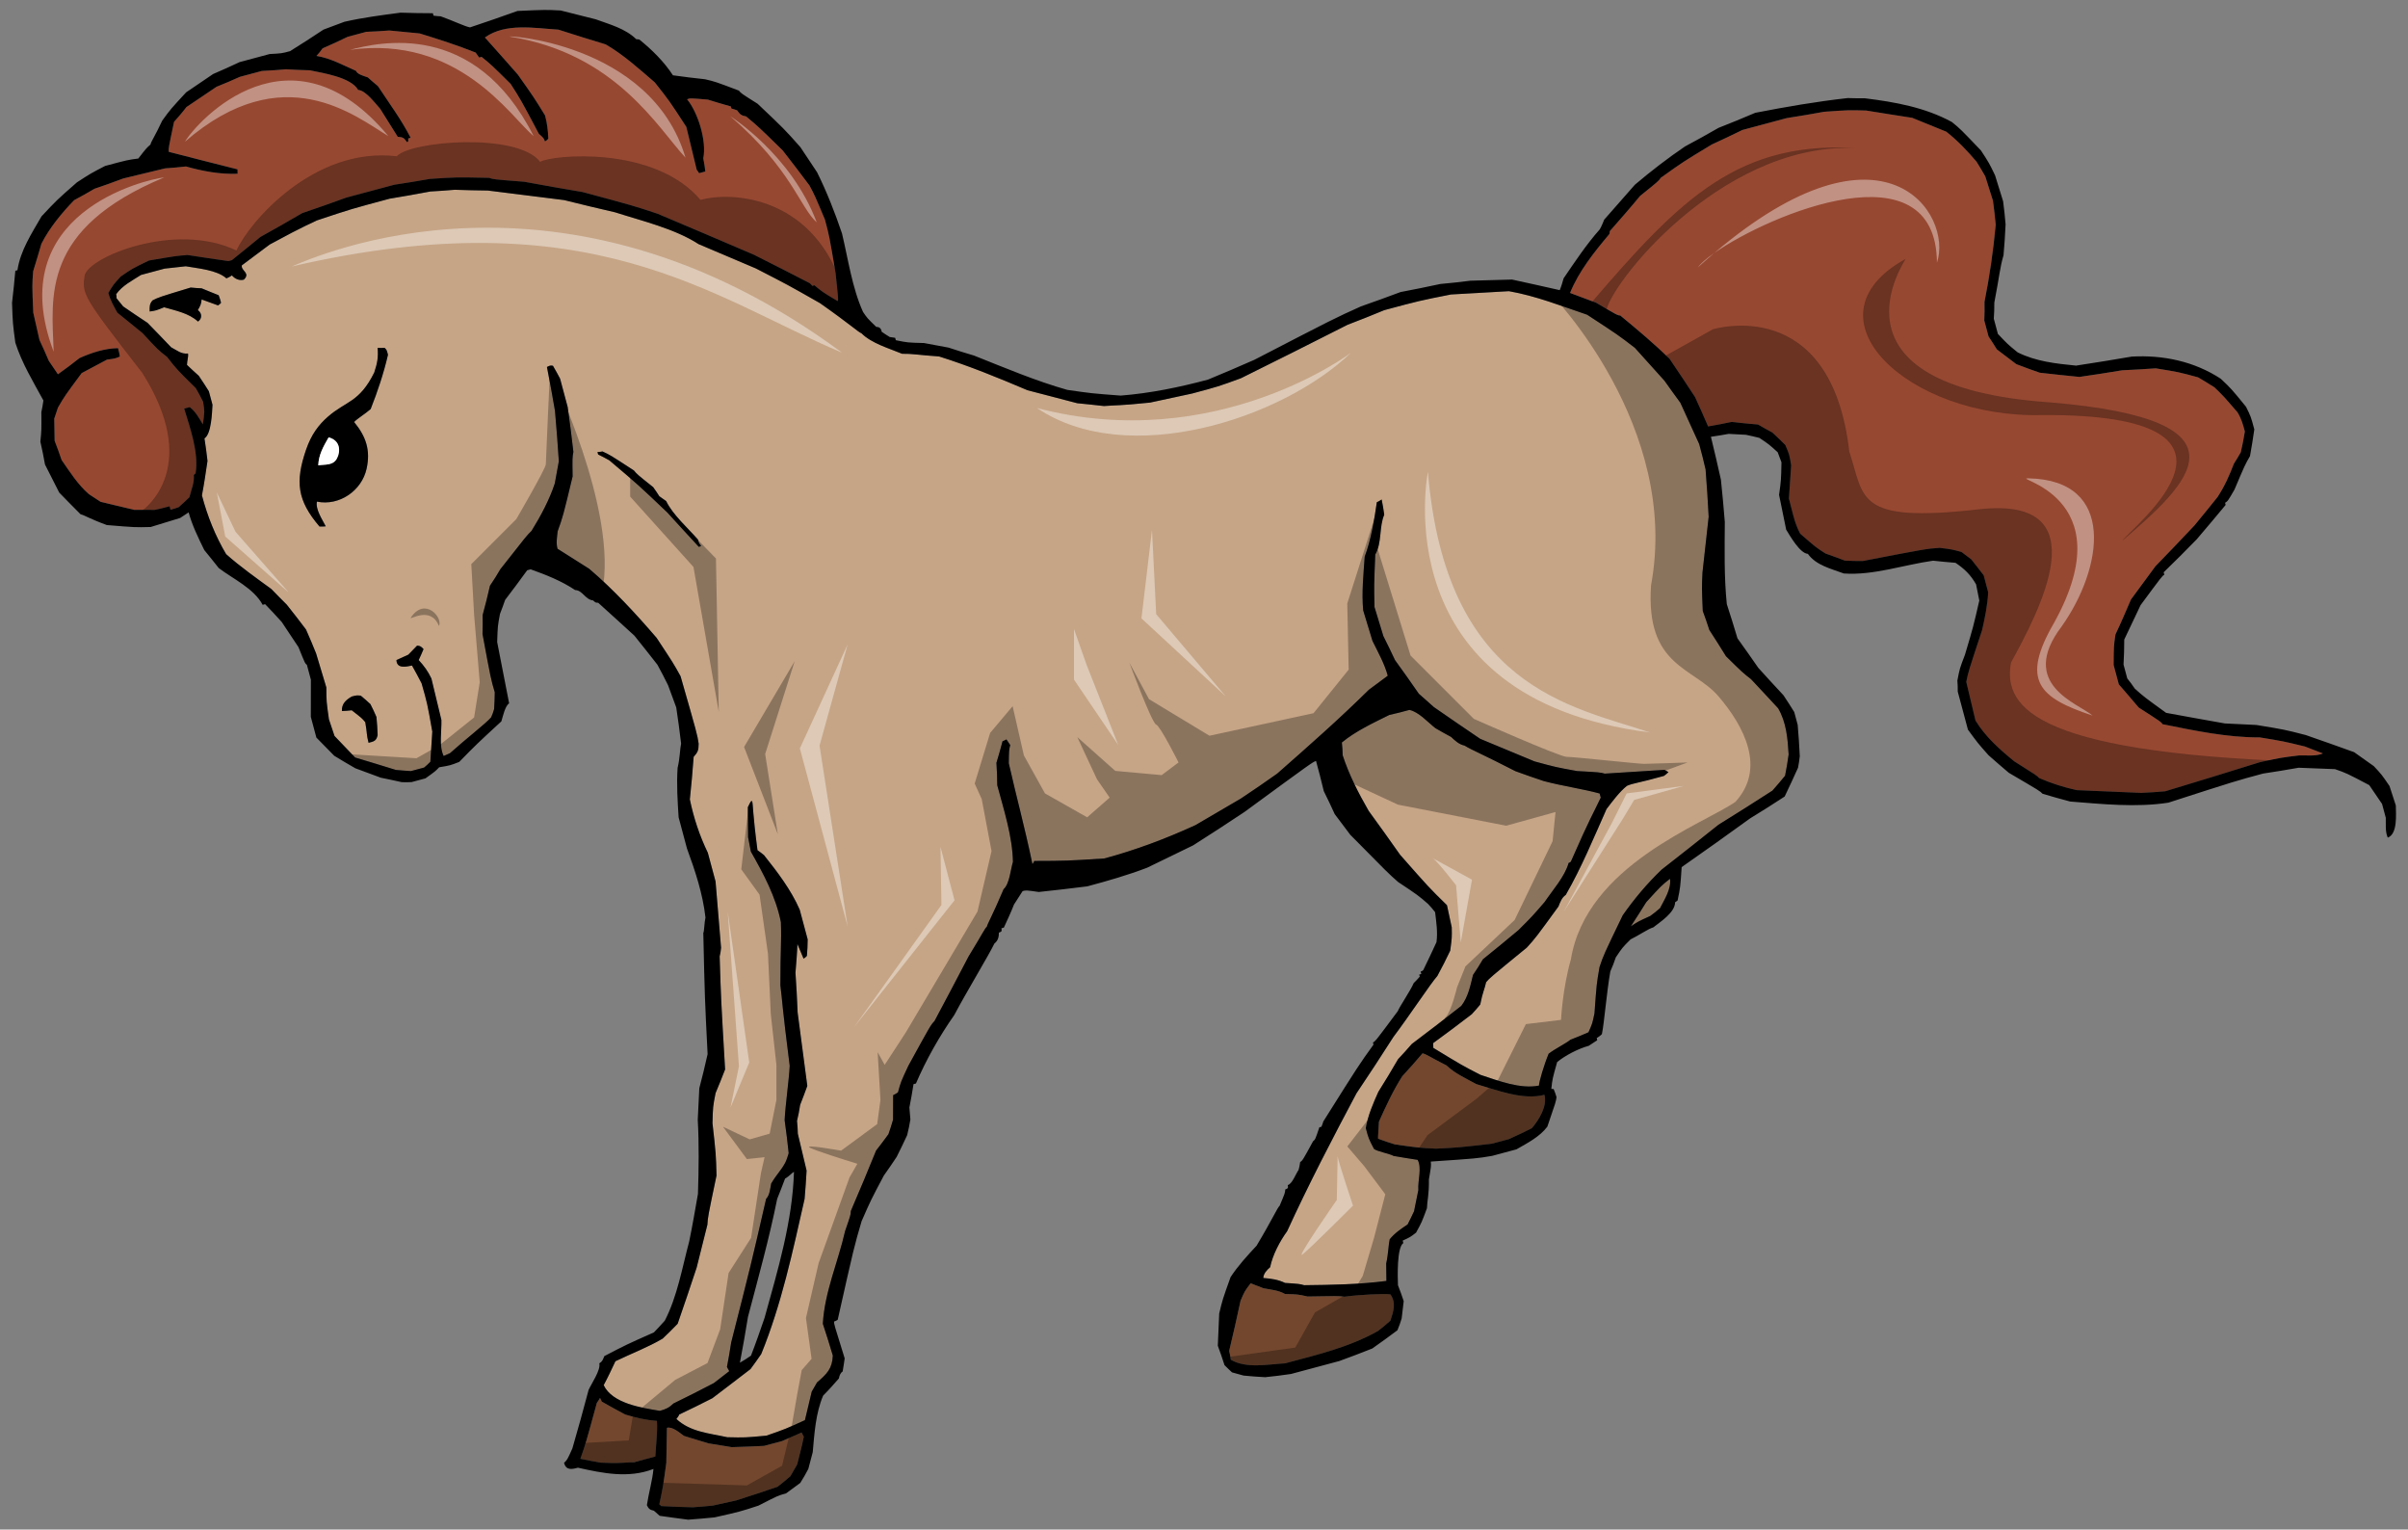 <?xml version="1.0" encoding="utf-8"?>
<!-- Generator: Adobe Illustrator 17.0.0, SVG Export Plug-In . SVG Version: 6.00 Build 0)  -->
<!DOCTYPE svg PUBLIC "-//W3C//DTD SVG 1.1//EN" "http://www.w3.org/Graphics/SVG/1.1/DTD/svg11.dtd">
<svg version="1.1" id="Layer_1" xmlns="http://www.w3.org/2000/svg" xmlns:xlink="http://www.w3.org/1999/xlink" x="0px" y="0px"
	 width="200px" height="127px" viewBox="0 0 200 127" style="enable-background:new 0 0 200 127;" xml:space="preserve">
<rect x="0" y="0" width="200" height="127" fill="#808080" stroke="none"/>
<path id="color3" style="fill:#73472E;" d="M51.928,117.453c-0.647-0.349-1.296-0.697-1.95-1.075
	c-0.021-0.088-0.084-0.195-0.143-0.304c-0.084,0.147-0.169,0.293-0.262,0.411c-0.916,3.353-0.916,3.353-1.369,4.643
	c0.586,0.123,1.135,0.223,1.685,0.319c1.305,0.05,1.305,0.05,2.816-0.048c0.576-0.153,1.15-0.311,1.724-0.462
	c0.169-2.352,0.169-2.352,0.132-2.959C53.652,117.915,52.796,117.714,51.928,117.453z M55.392,118.557
	c0.461-0.123,1.069,0.421,1.41,0.668c0.704,0.21,1.377,0.433,2.044,0.623c0.643,0.104,1.286,0.207,1.931,0.313
	c0.915-0.029,1.8-0.053,2.681-0.104c0.516-0.138,1.004-0.268,1.493-0.399c0.549-0.238,1.1-0.48,1.625-0.713
	c0.064,0.137,0.125,0.246,0.185,0.352c-0.161,0.78-0.357,1.543-0.554,2.302c-0.188,0.329-0.378,0.655-0.566,0.982
	c-0.35,0.31-0.703,0.59-1.059,0.87c-1.126,0.392-2.261,0.758-3.422,1.131c-0.641,0.141-1.279,0.282-1.948,0.431
	c-0.54,0.052-1.108,0.11-1.684,0.143c-0.865-0.015-1.739-0.059-2.612-0.101c-0.044-0.05-0.089-0.1-0.16-0.141
	c0.314-1.471,0.314-1.471,0.583-3.452C55.361,120.505,55.378,119.543,55.392,118.557z M106.732,107.445
	c1.055,0.027,1.055,0.027,1.873,0.207c2.48-0.05,2.48-0.05,3.049,0.015c1.34-0.175,3.283-0.266,3.828-0.193
	c0.5,0.727,0.254,1.406,0,2.186c-0.32,0.3-0.676,0.58-1.031,0.858c-2.408,1.354-5.045,1.97-7.715,2.684
	c-1.455,0.081-3.201,0.457-4.512-0.299c-0.033-0.237-0.066-0.475-0.135-0.732c0.338-1.386,0.645-2.758,0.945-4.163
	c0.342-0.799,0.342-0.799,0.842-1.454c0.379,0.142,0.729,0.295,1.066,0.419C105.559,107.085,106.186,107.131,106.732,107.445z
	 M114.449,94.547c0.025-0.469,0.055-0.938,0.082-1.409c0.578-1.292,1.182-2.594,1.941-3.78c0.574-0.616,1.141-1.259,1.678-1.896
	c0.361,0.089,0.713,0.363,1.992,1.004c0.668,0.653,1.648,1.098,2.479,1.553c1.666,0.478,3.873,1.362,5.654,0.886
	c0.254,0.946-0.457,2.09-1.043,2.773c-0.623,0.321-1.25,0.609-1.91,0.91c-0.457,0.123-0.918,0.245-1.408,0.378
	c-2.807,0.32-2.807,0.32-4.629,0.411c-1.371-0.064-1.371-0.064-3.416-0.349C115.398,94.876,114.928,94.727,114.449,94.547z"/>
<path id="color2" style="fill:#C6A586;" d="M136.73,74.913c-0.408,0.661-0.842,1.334-1.279,2.002
	c0.627-0.412,0.627-0.412,1.617-0.861c0.283-0.199,0.559-0.428,0.811-0.65c0.363-0.712,0.951-1.608,0.824-2.435
	C137.99,73.528,137.99,73.528,136.73,74.913z M16.978,36.404c0.577-0.37,0.629-2.14,0.667-2.794
	c-0.101-0.374-0.202-0.747-0.301-1.12c-0.268-0.421-0.533-0.842-0.836-1.284c-0.323-0.284-0.651-0.595-0.981-0.905
	c0-0.338,0.132-0.651,0.084-0.946c-0.568,0.06-0.897-0.253-1.4-0.517c-0.639-0.661-1.286-1.351-1.96-2.03
	c-0.669-0.437-1.348-0.9-2.026-1.364c-0.186-0.229-0.37-0.456-0.553-0.684c0.007-0.095,0.004-0.216-0.027-0.331
	c0.514-0.722,1.329-1.127,2.064-1.599c0.659-0.178,1.321-0.353,1.954-0.524c0.598-0.067,1.194-0.135,1.763-0.195
	c1.032,0.185,2.572,0.296,3.377,1.004c0.165-0.074,0.329-0.149,0.456-0.244c0.265,0.298,0.611,0.449,0.988,0.351
	c0.589-0.559-0.259-0.733-0.164-1.188c0.768-0.574,1.537-1.15,2.307-1.726c3.115-1.696,3.469-1.76,3.926-2.004
	c2.824-0.941,2.824-0.941,6.042-1.804c1.15-0.184,2.264-0.392,3.379-0.598c0.698-0.034,1.361-0.088,2.024-0.143
	c0.929,0.029,1.86,0.056,2.752,0.063c2.133,0.26,4.237,0.526,6.339,0.794c1.42,0.359,2.832,0.689,4.244,1.017
	c2.189,0.706,4.945,1.353,6.922,2.638c1.597,0.681,3.194,1.359,4.755,2.019c2.676,1.375,2.676,1.375,5.327,2.882
	c2.541,1.782,3.244,2.455,3.438,2.495c0.844,0.851,2.307,1.26,3.382,1.709c0.858-0.015,1.256,0.094,3.074,0.224
	c2.488,0.778,4.943,1.784,7.339,2.803c1.39,0.365,2.782,0.733,4.135,1.079c0.759,0.072,1.489,0.154,2.218,0.234
	c0.993-0.081,1.225-0.019,3.832-0.287c1.165-0.251,2.327-0.503,3.49-0.752c2.184-0.585,2.184-0.585,4.061-1.273
	c2.961-1.471,5.922-2.941,8.846-4.434c1.031-0.399,2.064-0.799,3.059-1.218c2.9-0.778,2.9-0.778,5.531-1.3
	c1.605-0.09,3.213-0.184,4.818-0.274c2.226,0.389,4.361,1.232,6.494,1.955c2.574,1.68,2.574,1.68,3.967,2.751
	c0.834,0.917,1.66,1.833,2.457,2.729c0.441,0.621,0.885,1.24,1.32,1.83c0.523,1.152,1.049,2.304,1.564,3.428
	c0.193,0.718,0.377,1.407,0.531,2.104c0.109,1.323,0.184,2.628,0.256,3.932c-0.17,1.554-0.338,3.106-0.514,4.631
	c-0.059,1.278-0.059,1.278,0.025,3.193c0.201,0.53,0.379,1.068,0.545,1.577c0.475,0.734,0.947,1.471,1.385,2.185
	c1.379,1.354,1.379,1.354,2.08,1.903c0.771,0.811,1.514,1.628,2.248,2.414c0.684,1.172,0.793,2.496,0.873,3.83
	c-0.084,0.607-0.176,1.184-0.297,1.771c-0.346,0.431-0.699,0.835-1.053,1.237c-1.467,0.946-2.967,1.904-4.473,2.83
	c-1.572,1.251-3.146,2.502-4.727,3.729c-1.199,1.151-2.273,2.425-3.23,3.79c-1.582,3.284-1.582,3.284-1.926,4.299
	c-0.242,1.39-0.242,1.39-0.418,3.837c-0.174,0.848-0.174,0.848-0.498,1.579c-0.496,0.225-0.998,0.423-1.498,0.618
	c-0.377,0.315-1.25,0.733-1.811,1.161c-0.375,0.899-0.813,2.372-0.801,2.647c-1.545,0.317-3.404-0.413-4.855-0.887
	c-1.496-0.768-1.496-0.768-3.922-2.241c-0.002-0.122-0.006-0.245-0.014-0.396c1.082-0.783,2.156-1.596,3.203-2.397
	c0.24-0.251,0.475-0.528,0.705-0.807c0.193-1.006,0.383-1.331,0.49-1.855c0.305-0.358,0.305-0.358,3.385-2.877
	c0.734-0.813,0.734-0.813,2.625-3.411c0.143-0.379,0.289-0.754,0.604-0.96c1.305-2.258,2.328-4.749,3.385-7.125
	c0.502-0.656,1.064-1.423,1.697-1.932c0.551-0.24,0.982-0.233,3.072-0.823c0.127-0.097,0.256-0.191,0.379-0.316
	c-0.109-0.063-0.221-0.126-0.33-0.188c-1.635,0.098-3.299,0.205-4.963,0.313c-0.396-0.106-0.396-0.106-2.303-0.214
	c-1.779-0.322-1.779-0.322-3.539-0.805c-1.488-0.616-2.979-1.233-4.502-1.871c-1.277-0.858-2.561-1.745-3.846-2.633
	c-0.402-0.352-0.813-0.735-1.252-1.11c-0.65-0.934-1.299-1.867-1.979-2.793c-0.301-0.658-0.629-1.309-0.965-1.988
	c-0.244-0.798-0.488-1.593-0.738-2.419c-0.045-1.772-0.045-1.772,0.063-4.356c0.568-0.982,0.309-2.298,0.746-3.308
	c-0.051-0.416-0.129-0.826-0.215-1.266c-0.129,0.096-0.266,0.163-0.402,0.231c-0.213,1.503-0.486,3.114-1.006,4.515
	c-0.104,1.444-0.264,3.026-0.125,4.468c0.262,0.854,0.52,1.708,0.77,2.531c0.471,0.952,1,1.887,1.27,2.891
	c-0.514,0.383-1.027,0.769-1.566,1.16c-2.434,2.407-5.049,4.708-7.613,6.963c-0.984,0.694-1.996,1.397-3.016,2.07
	c-1.248,0.736-2.499,1.47-3.778,2.211c-2.44,1.116-4.955,2.067-7.568,2.767c-3.148,0.199-3.148,0.199-5.823,0.207
	c-0.035,0.102-0.075,0.174-0.148,0.256c-0.701-3.32-1.286-5.38-1.964-8.369c0.017-1.081,0.017-1.081,0.119-1.509
	c-0.104-0.156-0.208-0.313-0.312-0.469c-0.107,0.059-0.215,0.118-0.326,0.148c-0.15,0.595-0.328,1.196-0.508,1.797
	c0.05,0.633,0.062,1.245,0.068,1.858c0.547,2.039,1.263,4.248,1.304,6.361c-0.196,0.637-0.278,1.827-0.776,2.27
	c-0.922,2.183-1.351,2.887-1.383,3.107c-0.197,0.176-0.322,0.519-1.521,2.471c-0.938,1.79-1.873,3.579-2.838,5.377
	c-0.315,0.328-0.315,0.328-2.176,3.721c-0.622,1.337-0.622,1.337-0.855,2.199c-0.128,0.097-0.266,0.165-0.4,0.23
	c-0.002,0.679-0.006,1.356-0.008,2.035c-0.109,0.397-0.246,0.806-0.386,1.208c-0.338,0.461-0.675,0.921-1.022,1.354
	c-0.685,1.688-1.378,3.355-2.1,5.024c-0.008,0.31-0.008,0.31-0.476,1.665c-0.577,2.555-1.698,5.04-1.848,7.694
	c0.296,0.877,0.563,1.758,0.829,2.64c-0.045,1.091-0.483,1.516-1.31,2.23c-0.147,0.253-0.294,0.509-0.442,0.765
	c-0.188,0.786-0.376,1.579-0.564,2.368c-1.619,0.738-1.619,0.738-3.197,1.286c-1.769,0.167-1.769,0.167-3.256,0.132
	c-1.506-0.334-3.072-0.438-4.224-1.516c0.094-0.117,0.185-0.23,0.24-0.37c0.931-0.435,1.852-0.897,2.745-1.351
	c1.076-0.812,2.122-1.618,3.17-2.42c0.316-0.421,0.606-0.838,0.894-1.254c1.691-4.146,2.612-8.517,3.6-12.875
	c0.063-0.785,0.13-1.576,0.166-2.352c-0.237-1.012-0.479-2.026-0.729-3.066c0.001-0.34-0.032-0.698-0.067-1.058
	c0.104-0.429,0.195-0.886,0.261-1.333c0.199-0.515,0.4-1.031,0.594-1.577c-0.267-2.021-0.53-4.043-0.803-6.095
	c-0.048-1.092-0.097-2.188-0.179-3.303c0.063-0.788,0.132-1.575,0.162-2.382c0.172,0.414,0.346,0.83,0.51,1.215
	c0.107-0.06,0.206-0.147,0.277-0.229c0.035-0.439,0.063-0.907,0.063-1.37c-0.216-0.803-0.439-1.636-0.661-2.468
	c-0.722-1.654-1.855-3.135-2.966-4.528c-0.163-0.142-0.352-0.277-0.541-0.41c-0.413-3.15-0.358-3.751-0.443-4.065
	c-0.102-0.034-0.102-0.034-0.358,0.495c0.007,0.829,0.013,1.659,0.021,2.488c0.078,0.409,0.156,0.82,0.23,1.198
	c1.045,1.846,2.081,3.753,2.493,5.859c0.063,1.737-0.045,2.135-0.042,5.242c0.167,1.31,0.129,1.628,0.774,6.686
	c-0.063,1.248-0.361,3.235-0.421,4.516c0.126,0.918,0.248,1.841,0.336,2.741c-0.082,0.269-0.164,0.536-0.283,0.784
	c-0.369,0.683-0.654,0.88-1.168,1.727c-0.094,0.456-0.113,0.952-0.424,1.283c-1.251,5.445-1.251,5.445-2.9,11.919
	c-0.098,0.671-0.223,1.352-0.351,2.033c0.069,0.134,0.128,0.242,0.191,0.349c-0.407,0.323-0.841,0.654-1.275,0.987
	c-1.109,0.573-2.219,1.149-3.361,1.699c-0.343,0.34-0.641,0.482-1.129,0.61c-1.481-0.247-3.948-0.604-4.665-2.133
	c0.35-0.649,0.663-1.317,0.976-1.985c1.281-0.621,2.678-1.146,3.926-1.881c0.421-0.392,0.832-0.811,1.242-1.23
	c0.536-1.558,1.072-3.116,1.579-4.668c0.298-1.189,0.598-2.375,0.892-3.562c0.04-0.655,0.04-0.655,0.757-4.08
	c-0.047-1.772-0.047-1.772-0.336-4.343c0.035-1.364,0.035-1.364,0.256-2.498c0.283-0.661,0.539-1.316,0.793-1.968
	c-0.344-5.879-0.344-5.879-0.452-9.39c0.061-0.23,0.094-0.457,0.117-0.709c-0.153-1.835-0.306-3.671-0.458-5.507
	c-0.21-0.774-0.425-1.579-0.641-2.383c-0.687-1.416-1.174-2.886-1.494-4.432c0.117-1.171,0.233-2.34,0.316-3.531
	c0.355-0.401,0.409-0.542,0.415-1.095c-0.115-0.771-0.115-0.771-1.502-5.601c-0.594-1.073-0.594-1.073-1.992-3.188
	c-1.744-2.026-3.564-4-5.598-5.733c-0.854-0.541-1.741-1.103-2.631-1.664c-0.131-0.489-0.038-0.945,0.011-1.448
	c0.441-1.228,0.441-1.228,1.243-4.552c-0.021-1.563-0.021-1.563,0.065-2.046c-0.144-1.227-0.295-2.477-0.474-3.722
	c-0.205-0.774-0.414-1.552-0.631-2.355c-0.188-0.35-0.372-0.701-0.593-1.072c-0.226-0.031-0.226-0.031-0.499,0.102
	c0.238,1.229,0.468,2.431,0.667,3.636c0.132,1.413,0.228,2.804,0.321,4.193c-0.11,0.614-0.224,1.228-0.336,1.842
	c-0.46,1.386-1.156,2.682-1.931,3.935c-0.392,0.381-0.392,0.381-2.592,3.185c-0.274,0.475-0.555,0.919-0.863,1.371
	c-0.183,0.818-0.392,1.644-0.609,2.441c0.017,0.519,0.003,1.044-0.008,1.573c0.695,3.75,0.695,3.75,1.017,4.834
	c0,0.462-0.025,0.93-0.055,1.399c-0.062,0.231-0.151,0.472-0.248,0.683c-0.444,0.519-2.105,1.794-3.42,2.977
	c-0.163,0.075-0.329,0.148-0.521,0.23c-0.404-0.811-0.158-2.078-0.189-2.993c-0.271-1.13-0.55-2.286-0.83-3.442
	c-0.284-0.6-0.623-1.063-1.056-1.53c0.14-0.285,0.27-0.597,0.403-0.909c-0.176-0.198-0.295-0.292-0.539-0.287
	c-0.241,0.251-0.482,0.499-0.724,0.747c-0.328,0.15-0.658,0.299-0.987,0.449c0.013,0.734,0.795,0.557,1.291,0.455
	c0.29,0.506,0.543,0.992,0.797,1.48c0.473,1.655,0.473,1.655,0.889,4.007c-0.052,0.845-0.103,1.689-0.161,2.503
	c-0.171,0.171-0.34,0.339-0.52,0.48c-0.343,0.092-0.716,0.192-1.092,0.293c-0.402-0.018-0.814-0.06-1.253-0.096
	c-1.11-0.35-2.247-0.689-3.385-1.031c-0.557-0.59-1.116-1.177-1.71-1.789c-0.15-0.451-0.302-0.903-0.464-1.382
	c-0.21-1.482-0.21-1.482-0.216-2.651c-0.284-0.94-0.565-1.881-0.849-2.818c-0.271-0.666-0.541-1.334-0.84-1.991
	c-0.524-0.69-1.047-1.382-1.6-2.064c-0.418-0.411-0.844-0.85-1.272-1.291c-1.261-0.923-2.589-1.858-3.761-2.9
	c-0.897-1.515-1.554-3.153-2.014-4.878c0.18-0.938,0.32-1.899,0.462-2.861C17.157,37.647,17.079,37.021,16.978,36.404z
	 M49.679,37.736c0.316,0.159,0.641,0.319,0.93,0.488c2.428,2.056,2.428,2.056,4.825,4.339c0.874,0.967,1.742,1.903,2.606,2.841
	c0.087-0.024,0.145-0.04,0.194-0.083c-0.185-0.229-0.185-0.229-0.262-0.515c-0.846-0.975-2.09-2.058-2.642-3.2
	c-0.191-0.135-0.378-0.271-0.568-0.402c-0.155-0.236-0.318-0.498-0.511-0.756c-1.33-1.06-1.33-1.06-1.602-1.386
	c-1.977-1.286-1.977-1.286-2.607-1.578c-0.116,0.031-0.268,0.04-0.418,0.05C49.647,37.621,49.662,37.679,49.679,37.736z
	 M29.212,58.977c0.854,0.663,0.854,0.663,1.125,0.99c0.169,0.971,0.098,1.051,0.274,1.711c0.433-0.115,0.641-0.141,0.753-0.634
	c-0.007-0.488-0.053-1.001-0.098-1.511c-0.157-0.357-0.316-0.717-0.5-1.067c-0.25-0.24-0.526-0.473-0.804-0.706
	c-0.348-0.03-0.348-0.03-0.749,0.075c-0.507,0.291-0.849,0.628-0.816,1.204C28.67,59.029,28.944,59.016,29.212,58.977z
	 M26.539,43.721c0.188,0.012,0.368-0.006,0.518-0.018c-0.269-0.541-0.865-1.396-0.732-2.05c1.863,0.381,3.727-0.909,4.126-2.735
	c0.337-1.53-0.044-2.67-1.037-3.876c0.264-0.286,0.925-0.678,1.374-1.075c0.586-1.481,1.082-2.967,1.439-4.51
	c-0.106-0.402-0.106-0.402-0.276-0.573c-0.179,0.018-0.368,0.007-0.584,0.002c0.065,0.813-0.029,1.27-0.282,2.047
	c-1.24,2.505-2.351,2.353-3.854,3.674c-0.764,0.669-1.366,1.461-1.802,2.726C24.504,40.012,24.69,41.557,26.539,43.721z
	 M18.359,25.139c-0.053-0.201-0.107-0.4-0.198-0.624c-0.45-0.188-0.93-0.365-1.416-0.575c-0.28-0.016-0.591-0.025-0.909-0.064
	c-2.646,0.803-2.646,0.803-3.163,1.064c-0.26,0.285-0.256,0.53-0.242,0.926c0.533-0.08,0.533-0.08,1.199-0.351
	c0.933,0.272,2.071,0.491,2.812,1.186c0.341-0.215,0.369-0.684-0.01-0.951c0.211-0.364,0.274-0.475,0.316-0.886
	c0.479,0.18,0.92,0.339,1.363,0.497C18.218,25.3,18.291,25.219,18.359,25.139z M115.393,59.365c-1.33,0.662-2.781,1.33-3.939,2.285
	c0.033,0.361,0.066,0.723,0.064,1.062c0.525,1.612,1.301,3.125,2.162,4.62c0.877,1.211,1.758,2.422,2.607,3.64
	c2.391,2.716,2.391,2.716,3.893,4.188c0.133,0.612,0.264,1.222,0.396,1.833c0.018,0.856,0.018,0.856-0.125,1.941
	c-0.334,0.706-0.697,1.415-1.068,2.102c-0.545,0.606-2.295,3.262-3.656,5.071c-0.996,1.563-2.023,3.128-3.059,4.668
	c-1.984,3.73-3.996,7.594-5.762,11.454c-0.608,0.838-1.201,1.954-1.414,2.994c-0.277,0.229-0.563,0.55-0.563,0.891
	c0.627,0.047,1.234,0.13,1.803,0.409c1.189,0.079,1.189,0.079,1.59,0.189c2.267-0.024,4.598-0.063,6.828-0.354
	c0-0.463-0.01-0.951-0.018-1.441c0.182-0.82,0.19-1.59,0.291-2.017c0.416-0.512,0.936-0.866,1.486-1.229
	c0.182-0.356,0.363-0.715,0.537-1.098c0.119-0.588,0.24-1.172,0.357-1.759c-0.057-0.785,0.31-1.838-0.057-2.509
	c-0.641-0.104-1.314-0.199-1.996-0.324c-0.326-0.19-1.361-0.375-1.629-0.581c-0.449-0.863-0.449-0.863-0.68-1.726
	c0.158-1.026,0.615-2.072,1.039-3.017c0.563-0.89,1.113-1.809,1.641-2.716c0.383-0.412,0.766-0.821,1.141-1.262
	c1.381-1.045,2.762-2.092,4.109-3.161c0.59-0.774,0.748-1.679,0.973-2.569c0.287-0.415,0.566-0.859,0.82-1.297
	c0.988-0.788,1.969-1.604,2.951-2.422c1.141-1.137,1.141-1.137,2.174-2.335c0.66-0.979,1.682-2.112,1.994-3.243
	c0.086-0.023,0.137-0.067,0.186-0.11c1.604-3.663,1.836-3.941,2.484-5.315c-0.033-0.114-0.063-0.228-0.094-0.343
	c-1.363-0.375-3.088-0.618-4.645-1.033c-0.777-0.254-1.56-0.536-2.344-0.818c-2.75-1.416-3.605-1.742-4.23-2.127
	c-0.459-0.096-0.785-0.406-1.117-0.718c-0.428-0.223-0.865-0.478-1.303-0.729c-0.621-0.48-1.379-1.354-2.16-1.514
	C116.52,59.095,115.973,59.239,115.393,59.365z"/>
<path id="color1" style="fill:#974831;" d="M2.763,22.516c-0.098,1.136-0.098,1.136,0.001,3.448c0.17,0.756,0.341,1.51,0.514,2.263
	c0.275,0.572,0.526,1.152,0.773,1.731c0.258,0.393,0.509,0.756,0.76,1.119c0.621-0.442,1.212-0.879,1.794-1.344
	c1.018-0.455,2.093-0.806,3.196-0.825c0.063,0.231,0.123,0.461,0.155,0.697c-0.386,0.165-0.386,0.165-1.072,0.256
	c-0.698,0.373-1.4,0.745-2.1,1.117c-1.424,1.923-1.424,1.923-1.972,2.868c-0.102,0.303-0.203,0.607-0.307,0.912
	c0.008,0.612,0.02,1.227,0.031,1.838c0.201,0.53,0.404,1.06,0.581,1.599c0.7,1.011,1.347,2.038,2.268,2.838
	c0.336,0.219,0.67,0.437,0.97,0.634c0.956,0.235,1.873,0.45,2.794,0.668c0.584-0.004,1.141,0,1.695,0.004
	c0.438-0.086,0.841-0.194,1.241-0.301c0.032,0.113,0.054,0.199,0.077,0.286c0.231-0.061,0.46-0.122,0.683-0.213
	c0.297-0.265,0.596-0.528,0.888-0.824c0.161-0.658,0.42-1.188,0.364-1.851c0.049-0.042,0.101-0.089,0.149-0.134
	c0.272-1.735-0.438-3.697-0.947-5.376c0.17-0.046,0.314-0.084,0.458-0.122c0.504,0.386,0.766,0.902,1.09,1.431
	c0.063-0.355,0.092-0.701,0.121-1.049c-0.013-0.273-0.053-0.539-0.101-0.836c-0.193-0.378-0.387-0.758-0.61-1.129
	c-1.546-1.522-1.546-1.522-2.386-2.591c-0.738-0.572-0.738-0.572-2.038-1.977c-0.675-0.561-1.375-1.11-2.083-1.69
	C9.452,25.431,9.162,24.922,9,24.319c0.427-0.699,0.427-0.699,1.024-1.351c0.93-0.649,0.93-0.649,2.348-1.336
	c2.208-0.376,2.208-0.376,3.203-0.458c1.156,0.183,2.275,0.343,3.395,0.505c0.115-0.03,0.201-0.053,0.288-0.076
	c0.813-0.649,1.595-1.289,2.376-1.931c1.177-0.654,2.328-1.301,3.47-1.976c1.24-0.426,2.452-0.843,3.657-1.288
	c1.348-0.361,2.669-0.716,3.989-1.068c1.007-0.147,1.979-0.315,2.947-0.482c2.147-0.146,2.147-0.146,4.931-0.09
	c0.343,0.125,0.343,0.125,2.918,0.326c1.622,0.305,3.234,0.579,4.846,0.854c4.245,1.142,4.245,1.142,6.241,1.807
	c2.673,1.132,5.345,2.262,7.988,3.4c1.562,0.78,3.097,1.568,4.632,2.359c0.082,0.07,0.162,0.142,0.212,0.221
	c0.06-0.017,0.117-0.031,0.175-0.047c0.673,0.559,0.673,0.559,1.917,1.302c0.086-0.022,0.086-0.022-0.153-2.297
	c-0.527-3.12-0.527-3.12-0.891-4.47c-0.85-2.019-0.85-2.019-1.281-2.826c-0.723-0.976-1.473-1.943-2.226-2.912
	c-2.001-1.957-2.001-1.957-3.034-2.82c-0.418-0.072-0.507-0.171-0.75-0.506c-0.138-0.055-0.305-0.103-0.472-0.15
	c-0.017-0.057-0.03-0.115-0.046-0.172c-0.631-0.17-1.27-0.37-1.906-0.565c-1.48-0.127-1.48-0.127-1.732-0.029
	c0.913,1.108,1.638,3.47,1.347,4.902c0.069,0.381,0.134,0.734,0.17,1.093c-0.173,0.047-0.345,0.094-0.519,0.139
	c-0.053-0.078-0.109-0.185-0.197-0.284c-0.288-1.185-0.574-2.371-0.862-3.556c-1.413-2.176-1.413-2.176-2.621-3.698
	c-1.282-1.105-2.62-2.315-4.077-3.153c-1.305-0.391-2.618-0.809-3.931-1.227c-1.969-0.118-4.37-0.583-6.103,0.651
	c0.926,1.044,1.845,2.059,2.734,3.081c1.337,1.891,1.337,1.891,2.264,3.396c0.176,0.662,0.244,1.258,0.271,1.929
	c-0.07,0.082-0.17,0.168-0.278,0.228c-0.106-0.279-0.106-0.279-0.507-0.634c-1.497-2.829-1.497-2.829-2.341-4.142
	C40.827,5.393,40.827,5.393,40,4.722c-0.058,0.016-0.116,0.031-0.201,0.055c-0.098-0.129-0.191-0.257-0.294-0.413
	c-1.52-0.61-3.099-1.109-4.644-1.588c-0.823-0.087-1.675-0.167-2.527-0.245c-0.633,0.045-1.268,0.093-1.91,0.111
	c-0.515,0.137-1.032,0.276-1.55,0.415c-0.68,0.336-1.366,0.642-2.082,0.958c-0.155,0.226-0.316,0.422-0.508,0.628
	c1.157,0.183,2.242,0.785,3.289,1.243c0.076,0.287,0.735,0.45,0.975,0.539c0.285,0.262,0.564,0.495,0.842,0.728
	c0.93,1.413,1.942,2.773,2.717,4.288c-0.058,0.015-0.113,0.03-0.201,0.054c0.011,0.273,0.011,0.273-0.104,0.304
	c-0.252-0.363-0.323-0.405-0.765-0.441c-0.482-0.763-0.962-1.527-1.453-2.318c-0.387-0.42-1.214-1.552-1.835-1.571
	c-0.596-1.07-2.995-1.412-4.007-1.632c-0.651-0.013-1.306-0.051-1.993-0.084c-0.661,0.056-1.325,0.108-1.995,0.136
	c-0.602,0.161-1.206,0.321-1.836,0.492c-0.634,0.292-1.269,0.556-1.934,0.824c-0.834,0.563-1.669,1.124-2.503,1.687
	c-0.317,0.424-0.671,0.826-1.026,1.227c-0.461,2.187-0.461,2.187-0.441,2.487c1.916,0.501,3.832,0.975,5.714,1.456
	c0.004,0.121,0.004,0.243,0.007,0.366c-1.463,0.055-2.89-0.211-4.288-0.606c-0.568,0.061-1.137,0.12-1.743,0.159
	c-1.156,0.278-2.313,0.557-3.469,0.839c-0.779,0.3-1.569,0.573-2.387,0.853c-0.556,0.334-1.119,0.641-1.685,0.945
	c-1.014,1.041-2.059,2.307-2.723,3.622C3.22,21.011,2.994,21.778,2.763,22.516z M140.783,32.958c-0.68-1.048-1.389-2.089-2.107-3.16
	c-1.299-1.282-2.725-2.469-4.105-3.608c-0.217-0.005-0.217-0.005-2.01-1.061c-0.717-0.271-1.436-0.539-2.154-0.808
	c0.721-1.792,2.014-3.402,3.25-4.873c0.041-0.071,0.047-0.165,0.051-0.259c0.85-0.967,1.701-1.934,2.512-2.921
	c1.545-1.244,1.545-1.244,1.721-1.507c1.859-1.33,1.859-1.33,4.242-2.768c0.854-0.382,1.695-0.793,2.541-1.203
	c1.234-0.331,2.469-0.662,3.674-0.986c1.064-0.161,2.092-0.344,3.121-0.527c2.023-0.143,2.023-0.143,3.48-0.102
	c1.287,0.209,2.574,0.419,3.826,0.606c0.963,0.387,1.9,0.781,2.83,1.149c0.936,0.733,1.75,1.594,2.516,2.495
	c0.266,0.421,0.496,0.822,0.727,1.222c0.213,0.681,0.428,1.363,0.633,2.016c0.09,0.683,0.174,1.339,0.229,1.999
	c-0.193,2.146-0.51,4.293-0.93,6.406c0.014,0.519,0.004,1.045-0.02,1.542c0.123,0.461,0.238,0.891,0.355,1.322
	c0.25,0.364,0.473,0.735,0.691,1.075c0.539,0.411,1.078,0.819,1.619,1.23c0.654,0.255,1.299,0.482,1.943,0.709
	c1.113,0.134,2.219,0.236,3.297,0.349c1.186-0.165,2.365-0.357,3.545-0.55c0.943-0.038,1.881-0.105,2.787-0.162
	c1.932,0.313,1.932,0.313,3.523,0.748c0.475,0.272,0.92,0.554,1.363,0.834c0.748,0.724,0.748,0.724,1.91,2.074
	c0.326,0.527,0.449,0.986,0.609,1.589c-0.09,0.579-0.209,1.167-0.338,1.724c-0.189,0.328-0.377,0.653-0.574,0.953
	c-0.379,0.995-0.764,1.866-1.354,2.764c-0.619,0.78-1.271,1.571-1.922,2.361c-1.076,1.15-2.16,2.271-3.244,3.391l-2.029,2.762
	c-0.418,0.973-0.834,1.945-1.287,2.898c-0.143,0.962-0.143,0.962-0.152,2.534c0.148,0.547,0.293,1.091,0.434,1.607
	c0.57,0.646,1.115,1.3,1.654,1.927c1.857,1.196,1.857,1.196,1.969,1.38c2.635,0.525,5.375,1.114,8.078,1.098
	c1.934,0.313,1.934,0.313,3.742,0.752c0.516,0.2,1.031,0.398,1.51,0.581c-0.611,0.254-1.346,0.145-1.988,0.164
	c-1.488,0.182-1.488,0.182-3.236,0.559c-2.609,0.821-5.227,1.616-7.875,2.419c-0.662,0.053-1.326,0.108-1.996,0.133
	c-1.775-0.077-3.551-0.154-5.355-0.228c-1.078-0.232-2.121-0.569-3.131-1.007c-0.178-0.197-0.178-0.197-2.063-1.387
	c-1.221-0.995-2.393-2.036-3.217-3.385c-0.254-1.072-0.512-2.14-0.768-3.211c0.174-0.846,0.174-0.846,1.313-4.289
	c0.24-1.051,0.455-2.093,0.508-3.153c-0.123-0.459-0.246-0.919-0.375-1.407c-0.334-0.435-0.664-0.869-1.031-1.326
	c-0.271-0.202-0.541-0.408-0.813-0.611c-0.795-0.217-0.795-0.217-1.814-0.344c-1.117,0.082-1.117,0.082-6.385,1.095
	c-0.49,0.009-0.988-0.012-1.486-0.033c-0.516-0.2-1.059-0.395-1.604-0.587c-0.781-0.498-0.781-0.498-2.105-1.65
	c-0.482-0.886-0.674-1.941-0.936-2.92c0.064-0.909,0.129-1.819,0.186-2.757c-0.145-0.885-0.145-0.885-0.484-1.686
	c-0.336-0.342-0.703-0.675-1.076-1.036c-0.393-0.202-0.793-0.433-1.193-0.664c-0.723-0.053-1.453-0.136-2.182-0.216
	c-0.641,0.14-1.289,0.253-1.963,0.373C141.531,34.604,141.158,33.78,140.783,32.958z"/>
<path id="outline" d="M1.449,22.438c0.241-1.633,1.182-3.055,2.001-4.476c1.269-1.354,1.269-1.354,2.938-2.818
	c1.126-0.733,1.126-0.733,2.341-1.365c1.867-0.5,1.867-0.5,2.759-0.617c0.663-0.855,0.663-0.855,1.012-1.162
	c0.031-0.226,0.37-0.684,0.975-1.986c0.696-0.955,0.696-0.955,1.986-2.347c0.757-0.511,1.513-1.022,2.241-1.522
	c0.742-0.323,1.488-0.648,2.196-0.988c0.833-0.224,1.666-0.447,2.499-0.671c1-0.053,1-0.053,1.691-0.238
	c0.948-0.592,1.869-1.178,2.78-1.79c0.588-0.22,1.177-0.438,1.737-0.65c1.536-0.35,3.083-0.548,4.659-0.757
	c0.901,0.035,1.794,0.042,2.689,0.047c0.022,0.087,0.041,0.146,0.054,0.203c0.224,0.031,0.412,0.043,0.6,0.054
	c1.125,0.406,2.012,0.846,2.432,0.918c1.326-0.447,2.653-0.895,3.943-1.364c2.339-0.104,2.339-0.104,3.589-0.039
	c0.991,0.257,1.948,0.494,2.904,0.731c1.161,0.426,2.449,0.758,3.366,1.65c0.094,0.007,0.188,0.015,0.253,0.026
	c1.061,0.854,2.064,1.848,2.798,2.975c0.894,0.13,1.784,0.23,2.672,0.329c0.854,0.202,0.854,0.202,2.806,0.941
	c0.184,0.229,0.184,0.229,1.553,1.092c2.229,2.111,2.229,2.111,3.553,3.603c0.467,0.706,0.932,1.411,1.391,2.091
	c0.807,1.629,1.484,3.354,2.067,5.077c0.513,2.14,0.84,4.514,1.747,6.517c0.354,0.52,0.354,0.52,1.101,1.243
	c0.246-0.004,0.401,0.107,0.448,0.401c0.226,0.154,0.45,0.311,0.67,0.437c0.159,0.019,0.318,0.039,0.45,0.066
	c0.021,0.085,0.035,0.142,0.054,0.199c0.978,0.2,0.978,0.2,2.338,0.235c0.681,0.126,1.361,0.252,2.039,0.379
	c0.71,0.239,1.412,0.45,2.119,0.662c2.545,1.01,5.117,2.106,7.748,2.849c2.016,0.291,2.016,0.291,4.435,0.474
	c2.441-0.192,4.864-0.689,7.247-1.327c1.303-0.532,2.6-1.097,3.866-1.651c6.649-3.442,6.649-3.442,8.844-4.431
	c1.098-0.388,2.193-0.774,3.285-1.189c1.111-0.204,2.219-0.44,3.297-0.668c0.842-0.071,1.678-0.172,2.514-0.274
	c1.158-0.034,2.318-0.067,3.451-0.095c1.34,0.289,2.649,0.584,3.959,0.879c0.131-0.312,0.229-0.646,0.322-0.981
	c0.949-1.392,1.891-2.813,3.002-4.065c0.148-0.255,0.258-0.529,0.369-0.807c0.85-0.966,1.697-1.933,2.547-2.898
	c1.33-1.126,2.732-2.209,4.164-3.179c0.943-0.498,1.879-1.027,2.787-1.546c1.031-0.4,2.057-0.827,3.049-1.249
	c2.545-0.496,5.105-0.938,7.674-1.223c0.498,0.02,0.961,0.018,1.42,0.017c2.514,0.311,5.004,0.754,7.236,1.971
	c0.709,0.578,0.709,0.578,2.418,2.367c0.682,1.048,0.682,1.048,1.168,2.058c0.229,0.737,0.451,1.449,0.67,2.158
	c0.082,0.656,0.158,1.281,0.205,1.914c-0.043,0.874-0.092,1.72-0.172,2.571c-0.307,1.036-0.324,1.656-0.764,3.928
	c0,0.462-0.008,0.895-0.043,1.334c0.115,0.433,0.23,0.864,0.34,1.265c0.814,0.858,0.814,0.858,1.641,1.532
	c1.527,0.76,3.174,0.932,4.85,1.1c1.566-0.235,3.102-0.492,4.631-0.75c2.607-0.144,5.184,0.397,7.385,1.838
	c0.865,0.814,0.865,0.814,2.102,2.329c0.404,0.815,0.404,0.815,0.689,1.879c-0.109,0.737-0.221,1.474-0.359,2.219
	c-0.42,0.728-0.42,0.728-1.287,2.775c-0.547,0.948-0.547,0.948-0.781,1.103l0.045,0.174c-0.791,0.949-1.584,1.902-2.404,2.857
	c-0.893,0.917-1.814,1.84-2.744,2.736c0.023,0.088,0.039,0.146,0.055,0.201c-0.186,0.112-0.186,0.112-1.971,2.527
	c-0.451,0.953-0.906,1.905-1.357,2.857c0.004,0.707-0.027,1.393-0.059,2.078c0.107,0.399,0.207,0.775,0.309,1.149
	c0.229,0.278,0.428,0.561,0.627,0.849c0.768,0.685,0.768,0.685,2.6,2.01c1.648,0.297,3.271,0.603,4.881,0.88
	c0.875,0.041,1.748,0.084,2.619,0.127c2.352,0.386,2.352,0.386,4.104,0.839c1.357,0.468,2.686,0.942,4.012,1.419
	c0.568,0.4,1.104,0.781,1.635,1.16c0.646,0.69,0.646,0.69,1.303,1.651c0.176,0.538,0.35,1.076,0.525,1.616
	c0.004,0.703,0.168,2.354-0.67,2.67c-0.225-0.494-0.148-1.13-0.164-1.65c-0.102-0.372-0.201-0.746-0.309-1.148
	c-0.354-0.521-0.709-1.041-1.064-1.562c-1.898-0.998-1.898-0.998-2.848-1.328c-0.996-0.042-1.992-0.083-3.016-0.116
	c-0.971,0.167-1.941,0.337-2.949,0.483c-2.238,0.601-2.238,0.601-7.875,2.418c-2.691,0.414-5.479,0.113-8.15-0.095
	c-0.76-0.193-1.527-0.421-2.297-0.646c-0.211-0.222-0.211-0.222-2.805-1.742c-0.557-0.467-1.121-0.963-1.682-1.456
	c-0.883-0.996-0.883-0.996-1.711-2.126c-0.275-1.035-0.563-2.098-0.846-3.159c0.01-0.31-0.01-0.611-0.031-0.914
	c0.193-1.007,0.193-1.007,0.629-2.141c0.697-2.34,0.697-2.34,1.193-4.504c-0.086-0.438-0.172-0.877-0.268-1.345
	c-0.461-0.801-0.959-1.282-1.709-1.789c-0.602-0.053-1.229-0.102-1.863-0.176c-2.432,0.344-4.963,1.236-7.41,1.062
	c-1.059-0.393-2.305-0.675-2.99-1.629c-0.656-0.04-1.473-1.481-1.801-2.009c-0.197-0.965-0.393-1.93-0.59-2.89
	c0.168-1.215,0.168-1.215,0.199-2.702c-0.105-0.277-0.211-0.558-0.314-0.837c-0.734-0.666-0.734-0.666-1.523-1.193
	c-0.359-0.087-0.721-0.175-1.113-0.256c-0.469-0.027-0.939-0.057-1.436-0.076c-0.467,0.093-0.971,0.166-1.473,0.241
	c0.285,1.186,0.572,2.37,0.83,3.561c0.127,1.166,0.227,2.341,0.324,3.514c-0.014,2.251-0.066,4.571,0.166,6.82
	c0.318,0.96,0.602,1.898,0.885,2.839c0.592,0.826,1.18,1.654,1.736,2.46c0.697,0.767,1.396,1.533,2.086,2.271
	c0.311,0.471,0.621,0.941,0.895,1.393c0.102,0.371,0.191,0.715,0.285,1.062c0.08,0.87,0.131,1.749,0.174,2.6
	c-0.039,0.317-0.076,0.636-0.145,0.96c-0.367,0.808-0.736,1.615-1.111,2.391c-0.941,0.623-1.893,1.214-2.869,1.815
	c-1.881,1.366-3.77,2.704-5.686,4.047c-0.109,1.661-0.109,1.661-0.336,2.767c-0.051,0.048-0.129,0.097-0.207,0.148
	c-0.014,0.865-1.229,1.623-1.811,2.087c-0.4,0.107-1.285,0.712-1.887,0.997c-0.68,0.675-0.68,0.675-1.23,1.497
	c-0.137,0.405-0.281,0.783-0.455,1.17c-0.316,1.807-0.498,4.225-0.699,5.201c-0.119,0.126-0.277,0.23-0.432,0.332
	c0.012,0.056,0.029,0.115,0.045,0.175c-0.234,0.154-0.473,0.31-0.707,0.464c-0.861,0.231-1.969,0.807-2.623,1.35
	c-0.395,1.4-0.395,1.4-0.482,2.223c0.064,0.012,0.131,0.025,0.188,0.012c0.09,0.223,0.18,0.442,0.242,0.674
	c-0.051,0.382-0.051,0.382-0.76,2.449c-0.633,0.847-1.662,1.369-2.568,1.888c-0.662,0.178-1.322,0.354-2.012,0.54
	c-1.266,0.215-1.266,0.215-5.104,0.475c0.035,0.36,0.035,0.36-0.156,1.488c0.022,1.226-0.144,1.761-0.162,2.383
	c-0.428,1.159-0.428,1.159-0.902,2.027c-0.484,0.376-0.484,0.376-1.113,0.665c0.021,0.087,0.037,0.146,0.055,0.203
	c-0.549,0.361-0.473,2.832-0.447,3.503c0.18,0.444,0.334,0.897,0.477,1.32c-0.057,0.478-0.113,0.951-0.17,1.432
	c-0.094,0.331-0.221,0.674-0.352,0.985c-0.691,0.523-1.389,1.019-2.088,1.515c-0.887,0.359-1.813,0.699-2.736,1.04
	c-1.32,0.354-2.67,0.715-4.017,1.076c-0.715,0.102-1.428,0.199-2.145,0.267c-0.592-0.024-1.193-0.081-1.793-0.135
	c-0.295-0.076-0.629-0.169-0.961-0.266c-0.205-0.191-0.41-0.384-0.623-0.602c-0.176-0.537-0.352-1.076-0.555-1.607
	c0.041-0.872,0.08-1.775,0.115-2.677c0.275-1.152,0.275-1.152,0.943-3.021c0.611-0.935,1.396-1.791,2.162-2.611
	c1.318-2.201,1.734-3.173,1.914-3.313c0.451-1.072,0.451-1.072,0.467-1.356c0.086-0.023,0.164-0.076,0.215-0.118
	c0.012-0.065,0.02-0.159-0.006-0.245c0.375-0.101,0.672-0.95,0.896-1.255c0.066-0.205,0.1-0.428,0.133-0.651
	c0.207-0.149,0.207-0.149,1.074-1.737c0.178-0.139,0.178-0.139,0.52-1.154c0.059-0.015,0.115-0.03,0.172-0.046
	c0.057-0.139,0.111-0.275,0.158-0.442c2.957-4.699,2.957-4.699,4.168-6.379c-0.014-0.057-0.031-0.115-0.045-0.172
	c0.236-0.154,0.236-0.154,2.068-2.617c0.102-0.305,1.094-1.77,1.316-2.322c0.17-0.168,0.34-0.339,0.504-0.534
	c-0.018-0.059-0.031-0.115-0.047-0.172c0.059-0.014,0.115-0.029,0.174-0.045c-0.018-0.062-0.031-0.116-0.055-0.202
	c0.084-0.022,0.164-0.073,0.213-0.118c0.377-0.779,0.754-1.558,1.102-2.327c0.115-0.832-0.016-1.66-0.115-2.493
	c-0.182-0.229-0.367-0.455-0.58-0.675c-0.842-0.729-0.842-0.729-2.49-1.825c-0.805-0.708-0.805-0.708-3.975-3.922
	c-0.43-0.563-0.854-1.125-1.291-1.716c-0.291-0.63-0.582-1.26-0.91-1.912c-0.195-0.839-0.418-1.673-0.643-2.503
	c-0.309,0.112-0.309,0.112-5.943,4.236c-1.41,0.934-2.823,1.866-4.271,2.777c-1.251,0.613-2.531,1.231-3.812,1.852
	c-1.618,0.619-3.305,1.103-4.973,1.548c-1.336,0.175-2.683,0.318-4.028,0.467c-1.055-0.15-1.055-0.15-1.343-0.073
	c-0.238,0.372-0.478,0.743-0.715,1.113c-0.258,0.654-0.55,1.288-0.842,1.918c-0.06,0.016-0.113,0.03-0.201,0.055
	c0.023,0.087,0.018,0.18,0.005,0.246c-0.052,0.044-0.128,0.097-0.216,0.116c-0.001,0.341-0.066,0.667-0.373,0.903
	c-0.474,0.988-2.291,3.968-3.334,5.94c-1.225,1.742-2.352,3.737-3.184,5.685c-0.057,0.016-0.114,0.03-0.201,0.054
	c-0.104,0.643-0.209,1.286-0.343,1.938c0.026,0.331,0.058,0.664,0.083,0.995c-0.066,0.446-0.167,0.873-0.268,1.303
	c-0.272,0.593-0.571,1.198-0.87,1.801c-0.352,0.525-0.704,1.053-1.064,1.548c-1.083,2.043-1.083,2.043-1.848,3.788
	c-0.627,2.138-0.627,2.138-1.987,8.194c-0.079,0.052-0.188,0.11-0.303,0.144c-0.003,0.216-0.003,0.216,0.883,3.058
	c-0.051,0.38-0.11,0.736-0.17,1.09c-0.185,0.11-0.273,0.352-0.309,0.574c-0.424,0.483-0.849,0.966-1.31,1.427
	c-0.623,1.461-0.726,3.149-0.864,4.695c-0.122,0.464-0.245,0.929-0.367,1.393c-0.201,0.393-0.432,0.79-0.67,1.163
	c-0.388,0.288-0.771,0.575-1.183,0.87c-0.661,0.178-0.661,0.178-2.284,1.012c-1.501,0.493-1.501,0.493-3.646,0.978
	c-0.721,0.068-1.441,0.141-2.198,0.191c-0.766-0.104-1.562-0.2-2.363-0.321c-0.16-0.145-0.319-0.282-0.483-0.425
	c-0.324-0.066-0.441-0.157-0.582-0.457c0.141-0.963,0.462-2.066,0.547-3.009c-2.063,0.799-4.212,0.358-6.273-0.104
	c-0.52,0.14-0.985,0.231-1.155-0.4c0.27-0.257,0.27-0.257,0.694-1.2c0.465-1.601,0.918-3.23,1.346-4.854
	c0.207-0.486,1.031-1.661,0.89-2.209c0.262-0.16,0.287-0.29,0.418-0.604c1.837-0.955,1.837-0.955,4.118-1.968
	c0.315-0.33,0.625-0.656,0.907-0.979c1.033-1.999,1.442-4.388,2.024-6.575c0.268-1.301,0.497-2.626,0.727-3.948
	c0.066-2.049,0.097-4.12-0.017-6.151c0.043-0.872,0.085-1.745,0.129-2.619c0.245-0.93,0.48-1.885,0.689-2.832
	c-0.236-4.675-0.236-4.675-0.357-10.06c0.084-0.146,0.078-0.852,0.18-1.28c-0.222-1.973-0.85-3.863-1.539-5.742
	c-0.231-0.862-0.461-1.723-0.692-2.584c-0.087-1.361-0.177-2.723-0.084-4.102c0.204-0.854,0.192-1.589,0.292-2.017
	c-0.109-0.987-0.259-1.994-0.404-3c-0.226-0.615-0.455-1.23-0.681-1.849c-0.275-0.573-0.581-1.137-0.885-1.702
	c-0.612-0.79-1.262-1.603-1.91-2.411c-0.98-0.907-1.992-1.807-3.01-2.734c-0.216-0.004-0.216-0.004-0.421-0.192
	c-0.662-0.07-0.871-0.846-1.492-0.862c-1.16-0.768-2.365-1.244-3.691-1.72c-0.088,0.023-0.172,0.045-0.289,0.076
	c-0.605,0.838-1.218,1.651-1.833,2.462c-0.138,0.405-0.283,0.783-0.427,1.159c-0.191,1.006-0.191,1.006-0.235,2.341
	c0.332,1.695,0.664,3.393,0.994,5.089c-0.343,0.214-0.527,1.125-0.646,1.496c-2.072,1.909-2.072,1.909-3.499,3.367
	c-0.751,0.294-0.751,0.294-1.664,0.445c-0.313,0.328-0.313,0.328-1.14,0.921c-0.371,0.101-0.746,0.2-1.148,0.309
	c-0.274,0.012-0.547,0.023-0.827,0.006c-0.557-0.128-1.145-0.248-1.73-0.368c-0.682-0.247-1.4-0.517-2.12-0.784
	c-0.581-0.336-1.165-0.673-1.754-1.039c-0.469-0.488-0.976-1-1.483-1.511c-0.153-0.575-0.307-1.148-0.461-1.722
	c0.005-1.018,0.011-2.032,0.006-3.08c-0.108-0.401-0.215-0.804-0.331-1.235c-0.152-0.111-0.152-0.111-0.702-1.473
	c-0.459-0.678-0.925-1.383-1.391-2.09c-0.44-0.497-0.911-0.988-1.38-1.477c-0.057,0.016-0.114,0.031-0.201,0.057
	c-0.737-1.373-2.452-2.145-3.649-3.055c-0.376-0.483-0.789-0.988-1.2-1.494c-0.479-0.979-1.017-2.067-1.299-3.129
	c-0.235,0.155-0.472,0.31-0.707,0.465c-0.795,0.245-1.621,0.497-2.446,0.749c-1.283,0.034-1.283,0.034-3.644-0.162
	c-1.502-0.551-1.817-0.807-2.179-0.894c-0.586-0.583-1.181-1.192-1.774-1.802c-0.388-0.758-0.784-1.545-1.182-2.331
	c-0.103-0.619-0.242-1.259-0.384-1.897c0.093-0.918,0.093-0.918,0.082-2.452c0.067-0.326,0.133-0.652,0.171-0.968
	c-0.85-1.558-1.783-3.093-2.331-4.793C1.058,26.848,1.058,26.848,1,25.14c0.101-0.889,0.201-1.777,0.273-2.66
	C1.332,22.47,1.392,22.454,1.449,22.438z M143.832,35.034c0.73,0.082,1.459,0.163,2.182,0.216c0.4,0.231,0.801,0.462,1.193,0.664
	c0.375,0.36,0.742,0.694,1.076,1.036c0.34,0.801,0.34,0.801,0.484,1.686c-0.057,0.938-0.121,1.849-0.186,2.758
	c0.264,0.978,0.453,2.033,0.936,2.919c1.326,1.153,1.326,1.153,2.107,1.65c0.543,0.192,1.088,0.387,1.604,0.587
	c0.498,0.021,0.994,0.042,1.484,0.034c5.268-1.014,5.268-1.014,6.385-1.095c1.02,0.126,1.02,0.126,1.816,0.343
	c0.27,0.204,0.541,0.409,0.811,0.611c0.367,0.457,0.697,0.892,1.033,1.326c0.129,0.487,0.252,0.947,0.373,1.407
	c-0.053,1.06-0.266,2.103-0.508,3.153c-1.139,3.444-1.139,3.444-1.311,4.289c0.254,1.071,0.512,2.139,0.766,3.211
	c0.824,1.349,1.996,2.389,3.217,3.385c1.887,1.188,1.887,1.188,2.064,1.387c1.008,0.438,2.053,0.774,3.129,1.008
	c1.807,0.071,3.582,0.149,5.357,0.227c0.67-0.023,1.332-0.079,1.994-0.133c2.648-0.803,5.266-1.598,7.877-2.419
	c1.746-0.377,1.746-0.377,3.236-0.558c0.641-0.021,1.377,0.091,1.986-0.165c-0.479-0.183-0.992-0.381-1.508-0.581
	c-1.811-0.438-1.811-0.438-3.742-0.752c-2.703,0.017-5.445-0.572-8.078-1.098c-0.111-0.184-0.111-0.184-1.971-1.38
	c-0.539-0.627-1.082-1.28-1.654-1.927c-0.141-0.517-0.285-1.061-0.432-1.607c0.01-1.572,0.01-1.572,0.152-2.533
	c0.451-0.953,0.869-1.927,1.285-2.899l2.031-2.762c1.084-1.119,2.166-2.241,3.244-3.391c0.648-0.79,1.301-1.58,1.92-2.361
	c0.59-0.898,0.975-1.769,1.354-2.764c0.197-0.299,0.387-0.626,0.576-0.953c0.127-0.557,0.248-1.145,0.338-1.724
	c-0.162-0.603-0.285-1.062-0.609-1.589c-1.164-1.351-1.164-1.351-1.91-2.074c-0.443-0.28-0.889-0.562-1.363-0.834
	c-1.594-0.435-1.594-0.435-3.523-0.748c-0.906,0.058-1.844,0.125-2.789,0.162c-1.178,0.192-2.357,0.385-3.545,0.55
	c-1.076-0.112-2.182-0.215-3.295-0.349c-0.646-0.226-1.289-0.454-1.945-0.709c-0.541-0.41-1.078-0.818-1.619-1.229
	c-0.217-0.341-0.439-0.712-0.691-1.075c-0.115-0.432-0.23-0.861-0.354-1.322c0.021-0.497,0.033-1.023,0.018-1.541
	c0.42-2.114,0.736-4.261,0.932-6.407c-0.055-0.66-0.139-1.316-0.229-1.998c-0.207-0.653-0.42-1.335-0.635-2.017
	c-0.229-0.399-0.459-0.801-0.727-1.222c-0.764-0.902-1.58-1.762-2.516-2.494c-0.928-0.368-1.865-0.764-2.83-1.15
	c-1.25-0.189-2.539-0.398-3.824-0.606c-1.459-0.041-1.459-0.041-3.482,0.102c-1.027,0.184-2.057,0.366-3.119,0.527
	c-1.207,0.324-2.441,0.655-3.676,0.986c-0.846,0.41-1.688,0.82-2.539,1.203c-2.385,1.439-2.385,1.439-4.244,2.769
	c-0.176,0.264-0.176,0.264-1.719,1.507c-0.813,0.987-1.664,1.954-2.512,2.921c-0.004,0.094-0.012,0.188-0.053,0.259
	c-1.236,1.471-2.529,3.081-3.25,4.873c0.719,0.27,1.438,0.539,2.154,0.809c1.793,1.056,1.793,1.056,2.012,1.061
	c1.379,1.139,2.807,2.325,4.104,3.607c0.719,1.071,1.428,2.112,2.107,3.161c0.375,0.821,0.75,1.646,1.088,2.447
	C142.545,35.287,143.191,35.175,143.832,35.034z M137.068,76.054c0.283-0.199,0.559-0.428,0.811-0.65
	c0.363-0.712,0.951-1.608,0.824-2.435c-0.713,0.56-0.713,0.56-1.973,1.944c-0.408,0.661-0.842,1.334-1.279,2.002
	C136.078,76.503,136.078,76.503,137.068,76.054z M119.285,95.376c1.822-0.091,1.822-0.091,4.629-0.411
	c0.49-0.133,0.951-0.255,1.408-0.378c0.658-0.301,1.287-0.589,1.91-0.91c0.586-0.683,1.297-1.827,1.043-2.773
	c-1.781,0.477-3.988-0.408-5.654-0.886c-0.83-0.455-1.811-0.899-2.479-1.553c-1.281-0.641-1.631-0.915-1.992-1.004
	c-0.537,0.637-1.104,1.279-1.678,1.896c-0.758,1.187-1.363,2.488-1.941,3.78c-0.027,0.472-0.057,0.941-0.084,1.409
	c0.48,0.18,0.951,0.329,1.422,0.481C117.914,95.312,117.914,95.312,119.285,95.376z M103.877,106.553
	c-0.5,0.655-0.5,0.655-0.842,1.454c-0.301,1.405-0.608,2.777-0.945,4.163c0.068,0.258,0.104,0.493,0.135,0.732
	c1.309,0.756,3.057,0.38,4.512,0.299c2.67-0.714,5.307-1.33,7.715-2.684c0.355-0.276,0.711-0.559,1.031-0.858
	c0.254-0.779,0.5-1.459,0-2.186c-0.545-0.071-2.488,0.02-3.828,0.193c-0.568-0.063-0.568-0.063-3.049-0.015
	c-0.818-0.18-0.818-0.18-1.873-0.207c-0.547-0.315-1.172-0.36-1.787-0.475C104.605,106.848,104.254,106.693,103.877,106.553z
	 M111.518,62.713c0.525,1.612,1.301,3.125,2.162,4.62c0.877,1.211,1.758,2.422,2.607,3.64c2.391,2.716,2.391,2.716,3.893,4.188
	c0.133,0.612,0.264,1.222,0.396,1.833c0.018,0.856,0.018,0.856-0.125,1.941c-0.334,0.706-0.697,1.415-1.068,2.102
	c-0.545,0.606-2.295,3.262-3.656,5.071c-0.996,1.563-2.023,3.128-3.059,4.668c-1.984,3.73-3.996,7.594-5.762,11.455
	c-0.608,0.837-1.201,1.953-1.414,2.993c-0.277,0.229-0.563,0.55-0.563,0.891c0.627,0.047,1.234,0.13,1.803,0.409
	c1.189,0.079,1.189,0.079,1.59,0.189c2.267-0.024,4.598-0.063,6.828-0.354c0-0.463-0.01-0.951-0.018-1.441
	c0.182-0.82,0.19-1.59,0.291-2.017c0.416-0.512,0.936-0.866,1.486-1.229c0.182-0.356,0.363-0.715,0.537-1.098
	c0.119-0.588,0.24-1.172,0.357-1.759c-0.057-0.785,0.31-1.837-0.057-2.509c-0.641-0.104-1.314-0.199-1.996-0.324
	c-0.326-0.19-1.361-0.375-1.629-0.58c-0.449-0.864-0.449-0.864-0.68-1.726c0.158-1.026,0.615-2.072,1.039-3.017
	c0.563-0.89,1.113-1.809,1.641-2.716c0.383-0.412,0.766-0.821,1.141-1.262c1.381-1.045,2.762-2.092,4.109-3.161
	c0.59-0.774,0.748-1.679,0.973-2.569c0.287-0.415,0.566-0.859,0.82-1.297c0.988-0.789,1.969-1.604,2.951-2.422
	c1.141-1.137,1.141-1.137,2.174-2.335c0.66-0.978,1.682-2.112,1.994-3.243c0.086-0.023,0.137-0.067,0.186-0.11
	c1.604-3.663,1.836-3.941,2.484-5.315c-0.033-0.114-0.063-0.228-0.094-0.343c-1.363-0.375-3.088-0.618-4.645-1.033
	c-0.777-0.254-1.56-0.536-2.344-0.818c-2.75-1.416-3.605-1.742-4.23-2.127c-0.459-0.097-0.785-0.406-1.117-0.718
	c-0.428-0.223-0.865-0.478-1.303-0.729c-0.621-0.48-1.379-1.354-2.16-1.514c-0.545,0.147-1.092,0.293-1.672,0.419
	c-1.33,0.662-2.781,1.33-3.939,2.285C111.484,62.012,111.52,62.373,111.518,62.713z M54.917,125.054
	c0.873,0.042,1.746,0.086,2.613,0.101c0.576-0.031,1.144-0.091,1.684-0.143c0.669-0.147,1.308-0.29,1.948-0.431
	c1.161-0.373,2.295-0.739,3.422-1.131c0.355-0.28,0.709-0.562,1.059-0.87c0.188-0.325,0.378-0.652,0.567-0.982
	c0.195-0.759,0.393-1.521,0.553-2.302c-0.06-0.105-0.119-0.215-0.185-0.352c-0.526,0.233-1.076,0.475-1.625,0.713
	c-0.489,0.133-0.978,0.262-1.493,0.399c-0.881,0.052-1.766,0.073-2.682,0.104c-0.643-0.105-1.287-0.209-1.93-0.313
	c-0.667-0.19-1.34-0.413-2.043-0.623c-0.343-0.247-0.95-0.791-1.411-0.668c-0.013,0.986-0.031,1.948-0.052,2.904
	c-0.27,1.981-0.27,1.981-0.583,3.452C54.83,124.955,54.874,125.004,54.917,125.054z M49.835,116.074
	c-0.084,0.147-0.169,0.293-0.262,0.411c-0.916,3.353-0.916,3.353-1.369,4.643c0.586,0.123,1.135,0.223,1.685,0.319
	c1.305,0.05,1.305,0.05,2.816-0.048c0.576-0.153,1.15-0.311,1.724-0.462c0.169-2.352,0.169-2.352,0.132-2.959
	c-0.91-0.063-1.766-0.266-2.634-0.526c-0.647-0.349-1.296-0.697-1.95-1.075C49.956,116.29,49.894,116.183,49.835,116.074z
	 M18.783,46.014c1.17,1.041,2.5,1.977,3.761,2.899c0.428,0.441,0.854,0.881,1.273,1.291c0.552,0.683,1.075,1.374,1.599,2.064
	c0.299,0.657,0.569,1.325,0.84,1.991c0.283,0.938,0.564,1.878,0.849,2.818c0.006,1.169,0.006,1.169,0.216,2.651
	c0.162,0.479,0.314,0.93,0.464,1.382c0.595,0.612,1.154,1.199,1.71,1.789c1.139,0.342,2.276,0.682,3.385,1.031
	c0.44,0.035,0.851,0.078,1.253,0.095c0.376-0.1,0.749-0.2,1.092-0.292c0.18-0.142,0.349-0.309,0.52-0.481
	c0.06-0.813,0.109-1.658,0.161-2.503c-0.416-2.352-0.416-2.352-0.889-4.007c-0.254-0.488-0.507-0.975-0.797-1.48
	c-0.495,0.103-1.278,0.279-1.29-0.455c0.328-0.149,0.657-0.299,0.986-0.449c0.241-0.249,0.483-0.498,0.724-0.747
	c0.244-0.005,0.363,0.088,0.539,0.287c-0.134,0.313-0.264,0.624-0.403,0.909c0.433,0.467,0.772,0.931,1.056,1.53
	c0.28,1.156,0.559,2.313,0.83,3.442c0.03,0.915-0.216,2.181,0.188,2.993c0.191-0.083,0.357-0.154,0.521-0.23
	c1.315-1.183,2.975-2.459,3.42-2.978c0.097-0.212,0.188-0.452,0.248-0.683c0.028-0.47,0.055-0.938,0.055-1.399
	c-0.32-1.084-0.32-1.084-1.017-4.835c0.012-0.528,0.024-1.054,0.008-1.572c0.218-0.798,0.427-1.623,0.61-2.441
	c0.309-0.452,0.588-0.896,0.862-1.371c2.201-2.805,2.201-2.805,2.592-3.185c0.774-1.253,1.47-2.55,1.93-3.935
	c0.112-0.614,0.226-1.228,0.336-1.842c-0.095-1.39-0.189-2.78-0.321-4.193c-0.199-1.205-0.429-2.407-0.667-3.636
	c0.273-0.134,0.273-0.134,0.499-0.103c0.221,0.371,0.404,0.723,0.593,1.071c0.218,0.805,0.426,1.581,0.631,2.356
	c0.179,1.245,0.33,2.495,0.474,3.722c-0.087,0.482-0.087,0.482-0.065,2.046c-0.802,3.324-0.802,3.324-1.243,4.552
	c-0.049,0.504-0.142,0.959-0.011,1.448c0.891,0.561,1.777,1.123,2.631,1.664c2.033,1.732,3.853,3.706,5.598,5.733
	c1.398,2.114,1.398,2.114,1.992,3.189c1.387,4.829,1.387,4.829,1.502,5.6c-0.006,0.554-0.06,0.694-0.415,1.096
	c-0.081,1.191-0.198,2.36-0.316,3.531c0.32,1.545,0.809,3.015,1.494,4.432c0.216,0.803,0.431,1.609,0.641,2.383
	c0.152,1.836,0.305,3.672,0.458,5.507c-0.022,0.252-0.058,0.479-0.117,0.709c0.108,3.511,0.108,3.511,0.452,9.39
	c-0.254,0.651-0.51,1.307-0.793,1.968c-0.221,1.134-0.221,1.134-0.255,2.498c0.288,2.57,0.288,2.57,0.335,4.343
	c-0.717,3.425-0.717,3.425-0.757,4.08c-0.295,1.187-0.595,2.373-0.892,3.562c-0.507,1.552-1.044,3.11-1.58,4.668
	c-0.41,0.42-0.821,0.839-1.242,1.23c-1.247,0.735-2.645,1.26-3.926,1.881c-0.313,0.668-0.626,1.337-0.976,1.985
	c0.718,1.529,3.184,1.886,4.665,2.133c0.488-0.129,0.787-0.271,1.129-0.61c1.143-0.55,2.252-1.125,3.361-1.699
	c0.435-0.333,0.867-0.664,1.275-0.987c-0.063-0.105-0.121-0.215-0.191-0.349c0.128-0.682,0.253-1.362,0.351-2.033
	c1.649-6.474,1.649-6.474,2.9-11.919c0.311-0.331,0.33-0.827,0.424-1.283c0.514-0.847,0.799-1.045,1.168-1.727
	c0.119-0.248,0.201-0.517,0.283-0.784c-0.088-0.9-0.21-1.823-0.336-2.741c0.06-1.281,0.357-3.267,0.421-4.516
	c-0.645-5.058-0.607-5.376-0.774-6.686c-0.003-3.107,0.106-3.506,0.042-5.242c-0.412-2.105-1.448-4.014-2.493-5.859
	c-0.073-0.378-0.151-0.788-0.23-1.198c-0.008-0.829-0.014-1.659-0.021-2.488c0.258-0.529,0.258-0.529,0.359-0.495
	c0.084,0.315,0.029,0.915,0.442,4.065c0.189,0.133,0.378,0.27,0.541,0.41c1.112,1.394,2.245,2.875,2.966,4.528
	c0.223,0.832,0.445,1.664,0.662,2.468c0,0.463-0.027,0.932-0.065,1.37c-0.071,0.081-0.17,0.169-0.277,0.229
	c-0.163-0.385-0.338-0.801-0.51-1.215c-0.03,0.808-0.098,1.594-0.162,2.382c0.082,1.115,0.131,2.211,0.179,3.303
	c0.273,2.052,0.536,4.074,0.804,6.095c-0.193,0.545-0.396,1.063-0.595,1.577c-0.065,0.446-0.157,0.904-0.261,1.333
	c0.035,0.358,0.068,0.718,0.068,1.058c0.248,1.039,0.49,2.054,0.728,3.065c-0.036,0.777-0.103,1.567-0.166,2.353
	c-0.988,4.357-1.909,8.728-3.6,12.874c-0.288,0.417-0.576,0.834-0.894,1.255c-1.048,0.803-2.093,1.609-3.17,2.42
	c-0.894,0.454-1.815,0.916-2.745,1.35c-0.057,0.141-0.147,0.252-0.24,0.37c1.151,1.078,2.716,1.182,4.224,1.516
	c1.487,0.034,1.487,0.034,3.256-0.132c1.578-0.548,1.578-0.548,3.197-1.286c0.188-0.788,0.377-1.581,0.564-2.368
	c0.147-0.256,0.295-0.512,0.442-0.765c0.825-0.715,1.265-1.14,1.31-2.231c-0.266-0.882-0.532-1.763-0.829-2.64
	c0.149-2.654,1.271-5.14,1.848-7.694c0.468-1.356,0.468-1.356,0.476-1.665c0.722-1.67,1.415-3.337,2.1-5.024
	c0.348-0.434,0.685-0.894,1.023-1.354c0.139-0.402,0.276-0.812,0.385-1.208c0.002-0.679,0.006-1.356,0.008-2.035
	c0.136-0.065,0.273-0.135,0.4-0.23c0.232-0.862,0.232-0.862,0.857-2.199c1.86-3.392,1.86-3.392,2.175-3.722
	c0.964-1.797,1.9-3.586,2.838-5.376c1.199-1.953,1.324-2.295,1.521-2.471c0.032-0.222,0.461-0.925,1.383-3.107
	c0.497-0.442,0.579-1.633,0.776-2.27c-0.041-2.113-0.757-4.321-1.304-6.361c-0.008-0.612-0.02-1.226-0.068-1.858
	c0.18-0.601,0.357-1.202,0.508-1.797c0.111-0.031,0.219-0.089,0.326-0.148c0.104,0.155,0.207,0.313,0.312,0.469
	c-0.103,0.428-0.103,0.428-0.119,1.509c0.678,2.989,1.263,5.049,1.964,8.369c0.073-0.082,0.113-0.155,0.148-0.256
	c2.674-0.008,2.674-0.008,5.822-0.207c2.613-0.699,5.128-1.65,7.568-2.767c1.278-0.741,2.53-1.476,3.778-2.211
	c1.02-0.673,2.031-1.375,3.016-2.07c2.564-2.255,5.18-4.556,7.613-6.963c0.541-0.392,1.053-0.777,1.566-1.16
	c-0.27-1.004-0.799-1.939-1.268-2.891c-0.252-0.823-0.51-1.678-0.771-2.531c-0.139-1.441,0.023-3.023,0.125-4.468
	c0.52-1.4,0.793-3.011,1.006-4.515c0.139-0.068,0.275-0.136,0.402-0.231c0.086,0.44,0.164,0.85,0.215,1.266
	c-0.438,1.009-0.178,2.325-0.746,3.308c-0.105,2.584-0.105,2.584-0.063,4.356c0.25,0.825,0.496,1.621,0.738,2.419
	c0.336,0.678,0.664,1.33,0.965,1.988c0.68,0.926,1.328,1.859,1.979,2.793c0.439,0.375,0.851,0.759,1.252,1.11
	c1.285,0.888,2.566,1.774,3.846,2.633c1.523,0.639,3.014,1.255,4.502,1.871c1.762,0.481,1.762,0.481,3.539,0.805
	c1.906,0.106,1.906,0.106,2.303,0.214c1.664-0.106,3.328-0.215,4.963-0.313c0.109,0.063,0.219,0.125,0.33,0.188
	c-0.121,0.124-0.25,0.22-0.379,0.315c-2.09,0.591-2.521,0.584-3.072,0.824c-0.633,0.508-1.195,1.275-1.697,1.932
	c-1.057,2.376-2.082,4.866-3.385,7.125c-0.314,0.206-0.459,0.581-0.604,0.96c-1.891,2.598-1.891,2.598-2.625,3.411
	c-3.08,2.518-3.08,2.518-3.385,2.877c-0.107,0.523-0.297,0.849-0.488,1.854c-0.232,0.277-0.467,0.556-0.707,0.807
	c-1.047,0.802-2.121,1.614-3.203,2.397c0.008,0.149,0.01,0.273,0.014,0.396c2.426,1.474,2.426,1.474,3.922,2.241
	c1.451,0.474,3.308,1.204,4.855,0.887c-0.012-0.274,0.426-1.747,0.801-2.646c0.561-0.43,1.434-0.847,1.811-1.161
	c0.502-0.195,1.002-0.395,1.498-0.618c0.324-0.732,0.324-0.732,0.498-1.579c0.176-2.447,0.176-2.447,0.418-3.837
	c0.344-1.015,0.344-1.015,1.928-4.299c0.955-1.365,2.029-2.639,3.229-3.79c1.58-1.228,3.154-2.478,4.727-3.729
	c1.506-0.927,3.006-1.883,4.473-2.83c0.354-0.401,0.709-0.807,1.053-1.237c0.121-0.587,0.213-1.164,0.297-1.771
	c-0.08-1.334-0.189-2.658-0.873-3.83c-0.734-0.786-1.477-1.604-2.248-2.414c-0.701-0.549-0.701-0.549-2.08-1.903
	c-0.436-0.714-0.91-1.45-1.385-2.185c-0.166-0.509-0.344-1.046-0.545-1.577c-0.084-1.915-0.084-1.915-0.025-3.193
	c0.176-1.524,0.344-3.078,0.514-4.631c-0.072-1.304-0.146-2.608-0.256-3.932c-0.154-0.696-0.338-1.386-0.531-2.104
	c-0.516-1.124-1.041-2.276-1.564-3.428c-0.436-0.589-0.879-1.209-1.32-1.83c-0.795-0.895-1.623-1.812-2.457-2.729
	c-1.393-1.071-1.393-1.071-3.967-2.752c-2.133-0.722-4.268-1.565-6.494-1.954c-1.608,0.091-3.213,0.185-4.818,0.274
	c-2.631,0.522-2.631,0.522-5.531,1.3c-0.994,0.42-2.027,0.819-3.059,1.218c-2.924,1.492-5.885,2.963-8.846,4.434
	c-1.877,0.688-1.877,0.688-4.061,1.272c-1.163,0.249-2.325,0.501-3.49,0.752c-2.607,0.269-2.839,0.206-3.832,0.287
	c-0.729-0.081-1.459-0.163-2.218-0.234c-1.353-0.346-2.745-0.714-4.135-1.079c-2.396-1.019-4.852-2.024-7.339-2.803
	c-1.818-0.129-2.216-0.237-3.073-0.224c-1.075-0.45-2.539-0.858-3.383-1.709c-0.194-0.04-0.899-0.712-3.438-2.495
	c-2.65-1.507-2.65-1.507-5.327-2.882c-1.561-0.659-3.159-1.338-4.755-2.018c-1.977-1.285-4.732-1.932-6.922-2.638
	c-1.412-0.33-2.824-0.658-4.244-1.018c-2.103-0.267-4.206-0.533-6.339-0.794c-0.892-0.007-1.823-0.033-2.752-0.063
	c-0.663,0.055-1.325,0.108-2.024,0.143c-1.114,0.207-2.229,0.413-3.379,0.598c-3.217,0.862-3.217,0.862-6.042,1.804
	c-0.457,0.244-0.81,0.309-3.925,2.004c-0.77,0.575-1.538,1.151-2.307,1.726c-0.095,0.455,0.752,0.63,0.164,1.188
	c-0.375,0.099-0.724-0.053-0.988-0.351c-0.127,0.095-0.291,0.17-0.456,0.244c-0.805-0.707-2.344-0.819-3.377-1.004
	c-0.569,0.061-1.165,0.128-1.763,0.195c-0.633,0.171-1.294,0.347-1.954,0.524c-0.736,0.472-1.551,0.877-2.065,1.599
	c0.031,0.115,0.035,0.236,0.027,0.331c0.184,0.229,0.367,0.455,0.553,0.684c0.678,0.464,1.357,0.927,2.026,1.364
	c0.674,0.68,1.322,1.369,1.96,2.03c0.503,0.263,0.831,0.576,1.4,0.517c0.048,0.295-0.084,0.608-0.084,0.946
	c0.329,0.311,0.657,0.621,0.981,0.905c0.304,0.442,0.568,0.863,0.836,1.284c0.099,0.373,0.2,0.747,0.301,1.12
	c-0.038,0.655-0.09,2.424-0.667,2.794c0.102,0.618,0.179,1.243,0.253,1.87c-0.142,0.963-0.283,1.923-0.462,2.861
	C17.229,42.86,17.885,44.5,18.783,46.014z M61.454,113.148c0.319-0.179,0.634-0.387,0.92-0.585c0.399-1.029,0.765-2.082,1.127-3.135
	c1.097-3.954,2.318-8.005,2.444-12.131c-0.213,0.117-0.34,0.336-0.74,0.567c-0.215,0.579-0.436,1.133-0.655,1.683
	c-0.658,3.284-1.571,6.546-2.425,9.791C61.915,110.624,61.698,111.884,61.454,113.148z M2.764,25.964
	c0.17,0.756,0.341,1.51,0.514,2.263c0.275,0.572,0.526,1.152,0.773,1.731c0.258,0.393,0.509,0.756,0.76,1.119
	c0.621-0.442,1.212-0.879,1.794-1.344c1.017-0.455,2.093-0.806,3.196-0.825c0.063,0.231,0.123,0.461,0.155,0.697
	c-0.386,0.165-0.386,0.165-1.072,0.256c-0.698,0.373-1.4,0.745-2.1,1.117c-1.424,1.923-1.424,1.923-1.972,2.868
	c-0.102,0.303-0.203,0.607-0.307,0.912c0.008,0.612,0.02,1.227,0.031,1.838c0.201,0.53,0.404,1.06,0.581,1.599
	c0.7,1.011,1.347,2.038,2.268,2.838c0.336,0.219,0.67,0.437,0.97,0.634c0.956,0.235,1.873,0.45,2.794,0.668
	c0.584-0.004,1.141,0,1.695,0.004c0.438-0.086,0.841-0.194,1.241-0.301c0.032,0.113,0.054,0.199,0.077,0.286
	c0.231-0.061,0.46-0.122,0.683-0.213c0.297-0.265,0.596-0.528,0.888-0.824c0.161-0.658,0.42-1.188,0.364-1.851
	c0.049-0.042,0.101-0.089,0.149-0.134c0.272-1.735-0.438-3.697-0.947-5.376c0.17-0.046,0.314-0.084,0.458-0.122
	c0.504,0.386,0.766,0.902,1.09,1.431c0.063-0.355,0.092-0.701,0.121-1.049c-0.013-0.273-0.053-0.539-0.101-0.836
	c-0.193-0.378-0.387-0.758-0.61-1.129c-1.546-1.522-1.546-1.522-2.386-2.591c-0.738-0.572-0.738-0.572-2.038-1.977
	c-0.675-0.561-1.375-1.11-2.083-1.69C9.452,25.431,9.162,24.922,9,24.319c0.427-0.699,0.427-0.699,1.024-1.351
	c0.93-0.649,0.93-0.649,2.348-1.336c2.208-0.376,2.208-0.376,3.203-0.458c1.156,0.183,2.275,0.343,3.395,0.505
	c0.115-0.03,0.201-0.053,0.288-0.076c0.813-0.649,1.595-1.289,2.376-1.931c1.177-0.654,2.328-1.301,3.47-1.976
	c1.24-0.426,2.452-0.843,3.657-1.288c1.348-0.361,2.669-0.716,3.989-1.068c1.007-0.147,1.979-0.315,2.947-0.482
	c2.147-0.146,2.147-0.146,4.931-0.09c0.343,0.125,0.343,0.125,2.918,0.326c1.622,0.305,3.234,0.579,4.846,0.854
	c4.245,1.142,4.245,1.142,6.241,1.807c2.673,1.132,5.345,2.262,7.988,3.4c1.562,0.78,3.097,1.568,4.632,2.359
	c0.082,0.07,0.162,0.142,0.212,0.221c0.06-0.017,0.117-0.031,0.175-0.047c0.673,0.559,0.673,0.559,1.917,1.302
	c0.086-0.022,0.086-0.022-0.153-2.297c-0.527-3.12-0.527-3.12-0.891-4.47c-0.85-2.019-0.85-2.019-1.281-2.826
	c-0.723-0.976-1.473-1.943-2.226-2.912c-2.001-1.957-2.001-1.957-3.034-2.82c-0.418-0.072-0.507-0.171-0.75-0.506
	c-0.138-0.055-0.305-0.103-0.472-0.15c-0.017-0.057-0.03-0.115-0.046-0.172c-0.631-0.17-1.27-0.37-1.906-0.565
	c-1.48-0.127-1.48-0.127-1.732-0.029c0.913,1.108,1.638,3.47,1.347,4.902c0.069,0.381,0.134,0.734,0.17,1.093
	c-0.173,0.047-0.345,0.094-0.519,0.139c-0.053-0.078-0.109-0.185-0.197-0.284c-0.288-1.185-0.574-2.371-0.862-3.556
	c-1.413-2.176-1.413-2.176-2.621-3.698c-1.282-1.105-2.62-2.315-4.077-3.153c-1.305-0.391-2.618-0.809-3.931-1.227
	c-1.969-0.118-4.37-0.583-6.103,0.651c0.926,1.044,1.845,2.059,2.734,3.081c1.337,1.891,1.337,1.891,2.264,3.396
	c0.176,0.662,0.244,1.258,0.271,1.929c-0.07,0.082-0.17,0.168-0.278,0.228c-0.106-0.279-0.106-0.279-0.507-0.634
	c-1.497-2.829-1.497-2.829-2.341-4.142C40.827,5.393,40.827,5.393,40,4.722c-0.058,0.016-0.116,0.031-0.201,0.055
	c-0.098-0.129-0.191-0.257-0.294-0.413c-1.52-0.61-3.099-1.109-4.644-1.588c-0.823-0.087-1.675-0.167-2.527-0.245
	c-0.633,0.045-1.268,0.093-1.91,0.111c-0.515,0.137-1.032,0.276-1.55,0.415c-0.68,0.336-1.366,0.642-2.082,0.958
	c-0.155,0.226-0.316,0.422-0.508,0.628c1.157,0.183,2.242,0.785,3.289,1.243c0.076,0.287,0.735,0.45,0.975,0.539
	c0.285,0.262,0.564,0.495,0.842,0.728c0.93,1.413,1.942,2.773,2.717,4.288c-0.058,0.015-0.113,0.03-0.201,0.054
	c0.011,0.273,0.011,0.273-0.104,0.304c-0.252-0.363-0.323-0.405-0.765-0.441c-0.482-0.763-0.962-1.527-1.453-2.318
	c-0.387-0.42-1.214-1.552-1.835-1.571c-0.596-1.07-2.995-1.412-4.007-1.632c-0.651-0.013-1.306-0.051-1.993-0.084
	c-0.661,0.056-1.325,0.108-1.995,0.136c-0.602,0.161-1.206,0.321-1.836,0.492c-0.634,0.292-1.269,0.556-1.934,0.824
	c-0.834,0.563-1.669,1.124-2.503,1.687c-0.317,0.424-0.671,0.826-1.026,1.227c-0.461,2.187-0.461,2.187-0.441,2.487
	c1.916,0.501,3.832,0.975,5.714,1.456c0.004,0.121,0.004,0.243,0.007,0.366c-1.463,0.055-2.89-0.211-4.288-0.606
	c-0.568,0.061-1.137,0.12-1.743,0.159c-1.156,0.278-2.313,0.557-3.469,0.839c-0.779,0.3-1.569,0.573-2.387,0.853
	c-0.556,0.334-1.119,0.641-1.685,0.945c-1.014,1.041-2.059,2.307-2.723,3.622c-0.225,0.77-0.449,1.537-0.682,2.274
	C2.665,23.651,2.665,23.651,2.764,25.964z M16.748,24.863c0.478,0.18,0.92,0.339,1.363,0.497c0.108-0.061,0.18-0.142,0.249-0.222
	c-0.053-0.201-0.107-0.4-0.198-0.624c-0.45-0.188-0.93-0.365-1.416-0.575c-0.28-0.016-0.591-0.025-0.909-0.064
	c-2.646,0.803-2.646,0.803-3.163,1.064c-0.26,0.285-0.256,0.53-0.242,0.926c0.533-0.08,0.533-0.08,1.199-0.351
	c0.933,0.272,2.071,0.491,2.812,1.186c0.341-0.215,0.369-0.684-0.01-0.951C16.642,25.385,16.704,25.274,16.748,24.863z
	 M28.398,59.04c0.273-0.011,0.546-0.024,0.815-0.063c0.854,0.663,0.854,0.663,1.125,0.99c0.169,0.971,0.098,1.051,0.274,1.711
	c0.433-0.115,0.641-0.141,0.753-0.634c-0.007-0.488-0.053-1.001-0.098-1.511c-0.157-0.357-0.316-0.717-0.5-1.067
	c-0.25-0.24-0.526-0.473-0.804-0.706c-0.348-0.03-0.348-0.03-0.749,0.075C28.707,58.127,28.366,58.464,28.398,59.04z M27.228,34.605
	c1.504-1.32,2.615-1.169,3.854-3.674c0.253-0.777,0.348-1.233,0.282-2.047c0.217,0.005,0.406,0.015,0.584-0.002
	c0.171,0.171,0.171,0.171,0.277,0.573c-0.357,1.542-0.853,3.027-1.439,4.51c-0.449,0.398-1.111,0.79-1.374,1.075
	c0.993,1.206,1.374,2.347,1.037,3.876c-0.399,1.826-2.264,3.117-4.126,2.735c-0.134,0.653,0.463,1.509,0.732,2.05
	c-0.149,0.012-0.329,0.029-0.518,0.018c-1.848-2.165-2.035-3.709-1.113-6.39C25.862,36.066,26.464,35.274,27.228,34.605z
	 M27.988,38.061c0.315-0.597,0.28-1.494-0.693-1.745c-0.45,0.777-0.827,1.449-0.862,2.323
	C27.036,38.547,27.667,38.668,27.988,38.061z M50.042,37.484c-0.116,0.031-0.268,0.04-0.418,0.05
	c0.021,0.086,0.037,0.145,0.055,0.202c0.316,0.159,0.641,0.319,0.93,0.488c2.428,2.056,2.428,2.056,4.825,4.339
	c0.874,0.967,1.742,1.903,2.606,2.841c0.087-0.024,0.145-0.04,0.194-0.083c-0.185-0.229-0.185-0.229-0.262-0.515
	c-0.846-0.975-2.09-2.058-2.642-3.2c-0.191-0.135-0.378-0.271-0.568-0.402c-0.155-0.236-0.318-0.498-0.511-0.756
	c-1.33-1.06-1.33-1.06-1.602-1.386C50.673,37.776,50.673,37.776,50.042,37.484z"/>
<path id="fill" style="fill:#FFFFFF;" d="M27.988,38.061c-0.321,0.607-0.952,0.486-1.554,0.578c0.033-0.874,0.41-1.546,0.861-2.323
	C28.268,36.566,28.303,37.464,27.988,38.061z"/>
<path id="shadow" style="opacity:0.3;" d="M18.94,22.668c-2.919-0.935-8.759-1.636-9.576,1.635c0.817,1.635,2.336,2.803,2.336,2.803
	l3.153,3.036l1.868,1.636l0.584,1.868v1.752l-0.701,0.935l0.35,2.219l-0.934,3.153l-1.518,1.168l-3.854,0.116
	c0.088,0,0.218-0.033,0.375-0.101c1.502-0.648,5.55-4.422,0.792-11.929c-4.905-6.306-5.021-6.54-4.788-8.058
	c0.233-1.519,7.475-4.555,12.613-2.103c1.051-2.336,6.423-8.642,13.314-7.824c1.168-1.285,10.044-1.985,11.912,0.467
	c0.935-0.584,9.46-1.401,13.314,3.153c2.568-0.701,9.109-0.351,11.678,6.891c0.701,1.168,0.468,2.219,0.468,2.219
	s-19.036-9.81-26.511-10.277C40.079,15.076,24.896,14.843,18.94,22.668z M34.123,51.28c-0.194,0.292,1.635-1.051,2.336,0.701
	C36.809,51.28,35.291,49.528,34.123,51.28z M50.005,49.178c1.401-6.773-4.321-18.452-4.321-18.452s-0.35,7.475-0.35,7.825
	s-2.453,4.555-2.453,4.555l-3.737,3.737l0.234,4.204l0.467,5.605l-0.467,2.92l-2.919,2.336l-1.869,1.051l-5.839-0.351l1.635,0.935
	l2.569,0.701l1.168,0.233l1.519-0.817l1.167-0.468l1.168-0.233l3.387-3.387l0.117-1.752l-0.584-3.27l-0.233-5.022l1.635-1.518
	l2.102-2.453l0.476,0.173l-0.009,0.178c0,0,0.532,0.295,1.446,0.856l1.356,1.596L50.005,49.178z M54.911,117.732l1.868-1.052
	l4.555-2.919l-0.35-1.168l0.934-5.139l2.102-8.059l0.584-1.635l1.519-1.752l-0.818-3.971l0.818-2.92l-0.584-6.423v-5.723
	l-1.519-4.905l-1.401-1.401l-0.467-3.504l-0.584,5.022l1.517,2.102l0.701,4.905l0.233,5.021l0.467,4.205v2.919l-0.559,2.796
	l-1.66,0.475l-2.219-1.051l1.985,2.686l1.469-0.154l-0.301,1.322l-0.817,5.372l-1.869,2.92l-0.7,4.671l-1.051,2.804l-2.686,1.401
	l-3.504,2.92l-0.351,2.102l-3.971,0.233l-0.467,1.285l1.986,0.817l4.905-0.935L54.911,117.732z M108.867,62.843l-10.162,6.306
	l-7.474,2.92l-4.788,0.467l-1.752,0.468l-6.189,10.861l-2.686,5.255l-0.818,2.803l-0.7,2.687l-2.92,4.788l-2.569,9.576l0.817,3.972
	l-1.635,2.335l-0.7,4.204l-0.701,3.037l-2.219,1.401l-3.854,1.519l-2.452,0.35l-2.687-0.35l-1.051-0.584l0.233-1.752l7.475,0.233
	l2.92-1.635l0.818-3.387l0.466-2.687l0.351-1.868l0.817-0.935l-0.467-3.387l1.051-4.555l2.569-7.124l0.65-1.129
	c-1.125-0.348-3.398-1.063-3.92-1.324c-0.701-0.35,2.568,0.234,2.568,0.234l2.998-2.204l0.272-2.001l-0.233-3.971l0.584,1.052
	l1.752-2.687l5.956-10.044l1.167-5.021l-0.816-4.321l-0.584-1.284l1.284-4.205l1.868-2.219l0.935,4.088l1.752,3.153l3.504,1.985
	l1.868-1.635l-1.051-1.519l-1.635-3.504l3.152,2.803l3.854,0.351l1.401-1.051c0,0-1.519-3.037-1.869-3.153
	c-0.35-0.117-2.219-5.139-2.219-5.139l1.635,3.036l5.022,3.037l8.642-1.869l2.92-3.62l-0.117-5.489l2.57-8.059
	c0,0-0.352,1.752-0.352,2.103c0,0.087,0.008,0.557,0.02,1.213l0.098-0.396l2.92,9.46l5.256,5.256c0,0,7.123,3.153,7.707,3.153
	s5.957,0.583,6.424,0.583c0.467,0,3.621-0.116,3.621-0.116l-5.373,1.985l-1.986-0.351l-0.209-0.03l1.145,0.264l-0.234,1.052
	l-0.588,0.163l-1.863,3.924l-1.402,3.854l-2.336,3.153l-3.152,2.335l-1.285,1.985l-1.402,2.687c0,0-1.867,0.584-1.4,0.117
	c0.467-0.468,0.934-2.453,0.934-2.453l0.701-1.752l4.088-3.854l3.152-6.54l0.242-2.423l-4.096,1.138l-8.992-1.751l-5.021-2.336
	l-1.053-3.037L108.867,62.843z M115.756,55.484l-0.014-0.028l0.248,0.729l0.258,0.24L115.756,55.484z M193.42,63.31
	c-4.32,0.233-10.16,1.868-14.715,2.92c-4.205,0.116-14.424,0.817-15.766-9.928c0.408-1.284,1.75-7.24,1.75-7.24l-0.934-1.811
	l-1.285-1.109l-3.094-0.292l-0.701,0.525l-2.568,0.409l-3.096,0.351l-0.992-0.409l-1.52-0.992l-0.758-0.643l-0.701-1.227
	l-0.875-2.978l0.291-2.044l-0.408-1.285l-1.227-1.576l-2.861-0.701l-1.811,0.525l-0.584,0.117l-0.17-0.27l0.988,5.233
	c0,0,0.115,7.357,0,7.708c-0.117,0.35,1.4,5.839,1.4,5.839l4.555,4.088l0.467,5.488l-1.168,1.285l-2.219,2.219l-3.035,1.401
	l-3.271,2.803l-0.467,3.153l-0.467,1.052l-1.869,1.051l-1.518,0.467l-0.818,1.985l-0.816,2.803l-0.467,3.504l-2.92,1.285
	l-1.051,1.985v1.635l-0.117,1.985l-1.051,1.635l-3.154,1.051l-3.387,0.468l-2.461-0.085l-0.225,4.056l-0.934,2.336l-1.402,1.284
	l-0.467,2.92l0.584,1.051l-0.117,2.453l-1.402,0.934l-3.152,1.401l-6.773,1.869l-2.102-0.584l-0.818-0.701l5.84-0.817l1.635-2.92
	l3.27-1.868l0.701-1.168l0.934-3.153l0.936-3.62l-1.752-2.336l-1.402-1.635l1.986-2.569l0.816,2.686l3.031,0.185l0.824-1.235
	l4.086-3.036l1.752-1.519l2.336-4.671l2.92-0.351c0,0,0.117-2.569,0.818-5.022c1.283-7.824,10.977-11.211,13.664-13.08
	c2.568-2.803,0.699-6.307-1.402-8.759c-2.102-2.452-6.072-2.452-5.605-9.226c2.453-13.197-8.293-24.176-8.293-24.176
	s2.221,0.584,2.57,0.584c0.068,0,0.297,0.116,0.617,0.301c7.596-8.865,12.422-13.792,22.74-12.972
	c-11.152-0.934-20.555,10.628-21.314,13.314c0,0-0.23,0.16-0.566,0.176c1.449,0.899,3.428,2.219,3.428,2.219l1.371,1.858
	l4.586-2.559c0,0,9.811-3.036,11.328,10.16c1.285,3.854,0.467,5.957,10.744,4.789c10.277-1.168,4.904,8.642,2.686,12.729
	C166.326,58.871,169.244,62.726,193.42,63.31z M138.305,30.745l-0.416-0.661l-0.066,0.006L138.305,30.745z M169.596,34.463
	c19.736-0.116,7.475,9.285,6.656,10.452c5.432-4.671,11.445-10.043-5.955-11.503c-19.563-1.343-11.877-11.997-12.029-11.912
	C149.508,26.347,158.5,34.755,169.596,34.463z M52.341,41.236l5.256,5.84l2.102,12.029l-0.233-12.73l-7.124-7.357V41.236z
	 M61.801,62.024l2.803,7.241l-1.052-6.657l2.453-7.708L61.801,62.024z"/>
<path id="highlight" style="opacity:0.4;fill:#FFFFFF;" d="M29.062,4.138c2.341-0.601,10.354-2.569,15.26,7.163
	C42.375,9.665,38.093,2.892,29.062,4.138z M32.254,11.301c-8.097-9.732-15.811-1.327-16.895,0.467
	C23.534,4.683,29.529,9.665,32.254,11.301z M56.935,13.091C54.054,3.358,41.376,2.888,42.375,3.048
	C51.173,4.449,54.677,10.678,56.935,13.091z M67.835,18.463c-2.103-5.606-7.163-8.798-7.163-8.798
	C65.733,14.025,66.433,17.218,67.835,18.463z M4.458,29.208c-0.155-4.594-1.09-10.199,9.188-14.482
	C12.082,14.905,0.099,17.685,4.458,29.208z M24.235,22.123c24.914-5.762,34.958,2.647,45.702,7.162
	C46.58,12.001,26.137,21.345,24.235,22.123z M18.006,40.887l0.7,3.659l5.295,4.672l-4.438-5.062L18.006,40.887z M66.433,62.142
	l3.971,14.793l-2.335-15.026l2.335-8.409L66.433,62.142z M78.19,75.144l-7.24,10.122l8.33-10.511l-1.167-4.438L78.19,75.144z
	 M61.373,88.535l-0.7,3.426l1.557-3.737l-1.79-12.534L61.373,88.535z M86.131,33.88c7.475,5.06,20.322,0.934,26.083-4.594
	C112.215,29.286,101.002,37.772,86.131,33.88z M118.598,39.174c0,0-3.814,18.842,18.453,21.645
	C130.51,58.639,120.078,57.081,118.598,39.174z M133.859,68.37l-3.971,7.319l4.904-7.708l0.934-1.558l4.127-1.168l-4.748,0.623
	L133.859,68.37z M120.936,73.509l0.389,4.75l0.934-5.217l-3.27-1.791C119.377,71.484,120.936,73.509,120.936,73.509z
	 M142.383,21.005c4.621-3.236,18.426-8.984,18.492,0.807C162.234,17.81,156.566,8.979,142.383,21.005z M141.021,22.201
	c0.463-0.42,0.916-0.818,1.361-1.196C141.713,21.475,141.236,21.892,141.021,22.201z M171.23,52.021
	c3.426-4.827,4.594-12.146-2.725-12.302c-1.715-0.036,8.02,1.323,2.102,11.99c-2.803,4.827-1.246,6.229,3.193,7.708
	C172.633,58.404,167.57,56.848,171.23,52.021z M111.029,99.637c0,0-3.563,5.109-2.822,4.504c0.738-0.604,4.168-4.033,4.168-4.033
	s-1.277-3.832-1.277-4.101L111.029,99.637z M95.679,43.989l-0.875,7.357l7.006,6.481l-5.781-6.832L95.679,43.989z M89.199,52.223
	v4.204l3.678,5.43L90.249,55.2L89.199,52.223z"/>
</svg>
